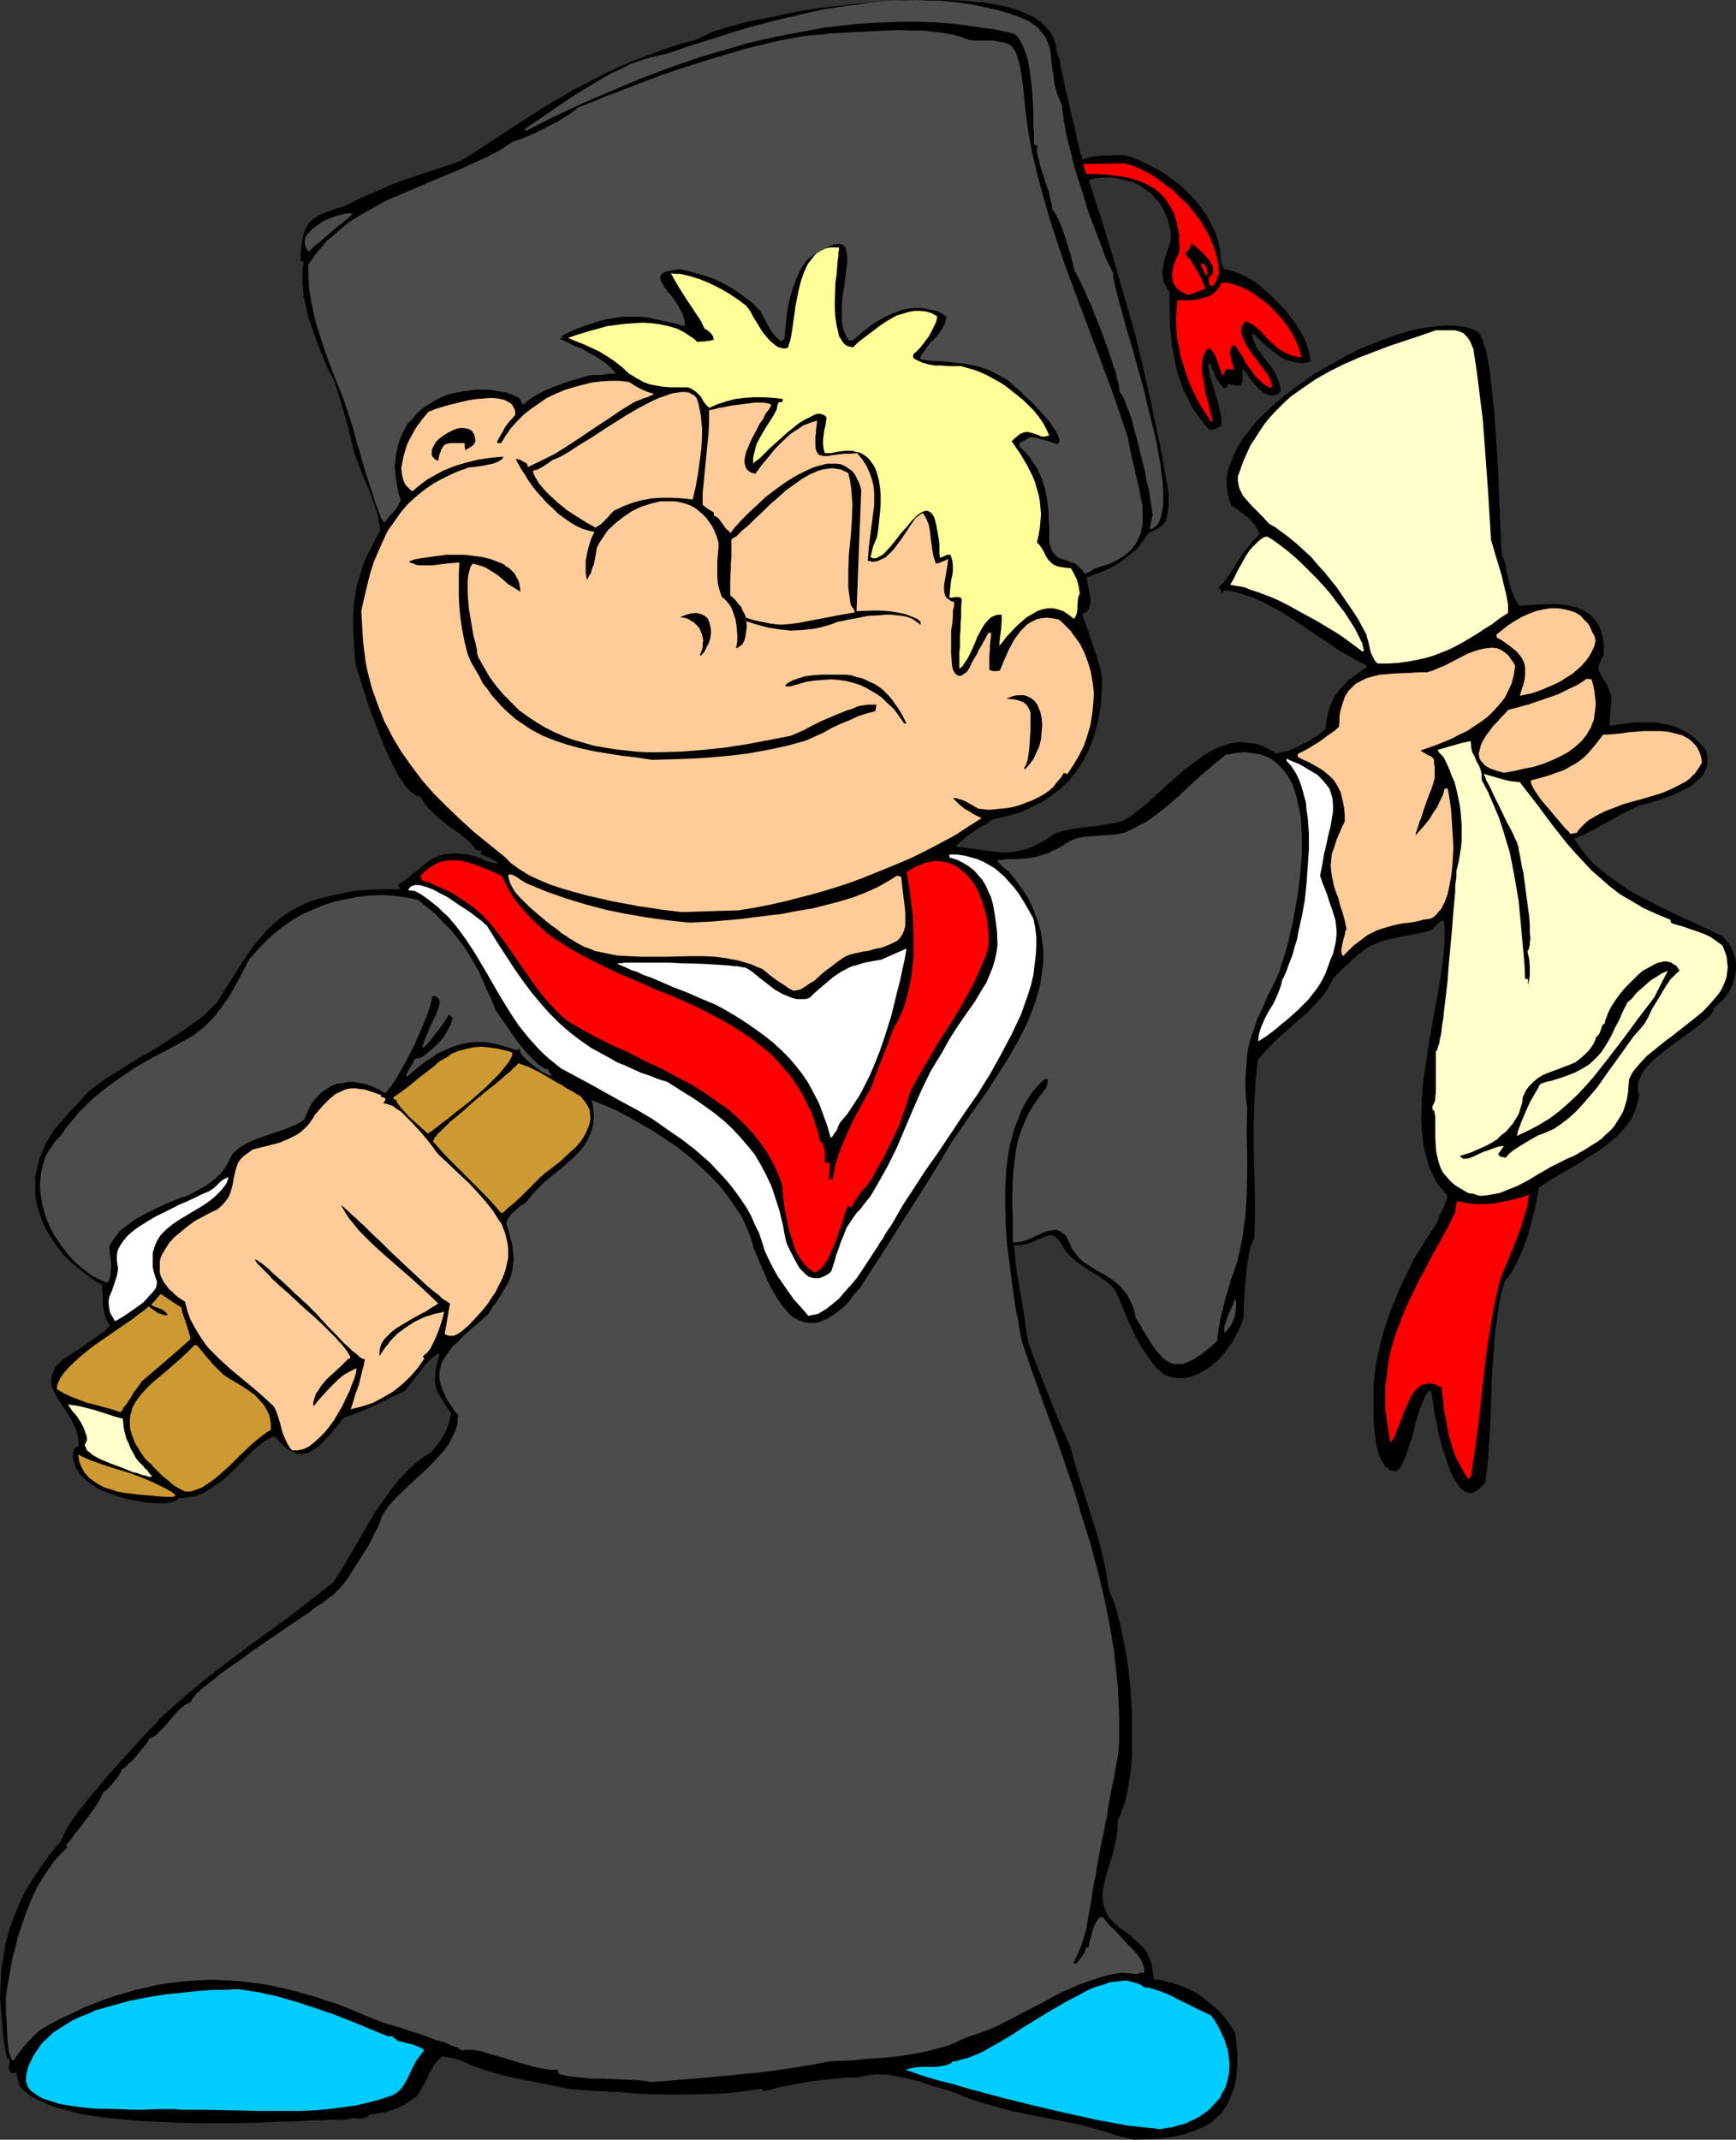 <?xml version="1.0" encoding="UTF-8" standalone="no"?>
<svg
   version="1.0"
   width="126.329mm"
   height="155.668mm"
   id="svg46"
   sodipodi:docname="Graduate 18.wmf"
   xmlns:inkscape="http://www.inkscape.org/namespaces/inkscape"
   xmlns:sodipodi="http://sodipodi.sourceforge.net/DTD/sodipodi-0.dtd"
   xmlns="http://www.w3.org/2000/svg"
   xmlns:svg="http://www.w3.org/2000/svg">
  <rect width="100%" height="100%" fill="#333333" stroke="none"/>
  <sodipodi:namedview
     id="namedview46"
     pagecolor="#ffffff"
     bordercolor="#000000"
     borderopacity="0.25"
     inkscape:showpageshadow="2"
     inkscape:pageopacity="0.0"
     inkscape:pagecheckerboard="0"
     inkscape:deskcolor="#d1d1d1"
     inkscape:document-units="mm" />
  <defs
     id="defs1">
    <pattern
       id="WMFhbasepattern"
       patternUnits="userSpaceOnUse"
       width="6"
       height="6"
       x="0"
       y="0" />
  </defs>
  <path
     style="fill:#000000;fill-opacity:1;fill-rule:evenodd;stroke:none"
     d="m 312.009,588.353 -4.847,-1.131 -2.747,-0.97 -2.747,-0.808 -5.655,-1.454 -5.817,-1.131 -5.655,-1.131 -5.655,-1.131 -5.494,-1.454 -2.908,-0.808 -2.585,-0.808 -2.585,-0.97 -2.585,-1.131 -1.616,-0.485 -1.454,-0.485 -3.393,-0.97 -3.393,-1.131 -3.716,-0.97 -3.555,-0.646 -1.777,-0.323 h -1.777 -1.454 l -1.616,0.162 -1.616,0.323 -1.293,0.323 h -1.454 -1.454 l -1.616,0.162 -1.616,0.162 -3.555,0.323 -3.716,0.485 -3.555,0.646 -3.393,0.646 -1.777,0.323 -1.454,0.485 -1.454,0.323 -1.293,0.323 v -0.808 l -3.393,0.485 -3.555,0.485 -3.393,0.323 -3.232,0.162 -6.625,0.162 h -6.463 l -6.463,-0.162 -6.463,-0.485 -6.625,-0.323 -6.463,-0.485 -4.039,-0.808 -4.039,-0.808 -8.079,-1.616 -4.039,-0.97 -3.878,-1.131 -3.716,-1.454 -3.393,-1.454 -4.201,-0.808 -1.131,0.97 -1.131,1.293 -0.646,1.293 -0.808,1.293 -0.646,1.616 -0.808,1.454 -0.808,1.454 -0.969,1.454 -1.454,1.131 -1.454,0.97 -1.777,0.97 -1.616,0.646 -1.777,0.646 -1.616,0.323 -1.777,0.323 -1.454,0.162 -0.808,0.646 -0.808,0.323 -0.808,0.162 h -0.808 l -1.454,-0.162 -0.646,0.162 -0.485,0.162 -1.616,0.162 h -1.777 -1.939 l -2.424,0.162 h -2.424 l -2.747,0.162 -2.908,0.162 h -3.07 l -3.07,0.162 -3.393,0.162 -6.948,0.162 h -7.109 l -7.271,-0.162 -7.271,-0.323 -3.555,-0.162 -3.555,-0.323 -3.393,-0.323 -3.232,-0.323 -3.232,-0.485 -3.07,-0.485 -2.747,-0.808 -2.747,-0.646 -2.585,-0.808 -2.101,-0.97 -2.101,-0.97 -1.777,-1.131 -1.454,-1.131 -1.131,-1.293 -0.485,-1.939 -0.323,-1.616 -1.293,0.162 -0.485,-0.485 -0.323,-0.485 v -0.485 -0.485 l 0.323,-1.293 -0.162,-0.323 V 565.892 H 2.262 l -0.323,0.162 -0.808,-4.363 -0.485,-4.363 -0.323,-4.04 L 0,549.248 l 0.162,-3.878 0.162,-3.878 0.646,-3.717 0.646,-3.717 0.969,-3.555 1.293,-3.555 1.454,-3.555 1.616,-3.393 2.101,-3.393 2.262,-3.393 2.424,-3.393 2.747,-3.232 0.485,-0.97 0.485,-0.97 0.969,-1.939 1.454,-2.262 1.616,-2.262 1.777,-2.262 2.101,-2.585 4.201,-5.009 4.363,-4.848 2.101,-2.262 2.101,-2.424 1.939,-2.101 1.939,-1.939 0.969,-0.97 0.808,-0.97 1.454,-1.454 5.655,-5.009 5.655,-4.686 5.817,-4.525 5.817,-4.363 11.795,-8.564 5.817,-4.525 5.817,-4.525 3.07,-4.848 2.908,-5.009 2.908,-5.009 2.908,-4.848 1.616,-2.262 1.616,-2.262 1.616,-2.262 1.777,-2.101 1.939,-2.101 2.101,-1.939 2.262,-1.778 2.424,-1.616 1.939,-2.424 0.808,-1.293 0.808,-1.293 0.646,-1.454 0.485,-1.293 0.323,-1.293 0.323,-1.454 -0.969,-1.293 -0.808,-1.293 -0.646,-1.131 -0.646,-0.97 -0.485,-0.808 -0.323,-0.808 -0.323,-0.808 -0.162,-0.808 -0.162,-1.616 0.162,-0.808 v -0.97 l 0.162,-1.131 0.323,-1.131 0.323,-1.293 0.323,-1.616 -0.646,0.162 -0.646,0.485 -1.131,0.97 -1.293,1.293 -1.131,1.454 -2.424,3.07 -1.131,1.454 -0.969,1.293 -4.363,2.101 -4.201,2.101 -4.201,1.778 -4.363,1.616 -1.131,1.616 -1.293,1.454 -1.131,1.454 -1.293,1.293 -0.969,1.131 -1.131,0.97 -1.131,0.808 -1.131,0.646 -0.969,0.323 -1.131,0.162 H 81.92 l -1.131,-0.485 -1.293,-0.485 -1.131,-0.97 -1.293,-1.131 -1.293,-1.616 h -0.646 l -0.485,0.162 -1.293,0.646 -1.293,0.808 -1.293,1.131 -1.454,1.293 -1.454,1.454 -3.07,3.07 -1.616,1.616 -1.777,1.616 -1.777,1.293 -1.939,1.293 -1.939,1.131 -2.101,0.808 -1.131,0.162 -0.969,0.162 -1.131,0.162 h -1.131 l -0.323,0.323 -0.485,0.323 -0.646,0.323 -0.808,0.162 -0.808,0.162 -0.969,0.162 H 44.111 42.98 l -2.424,-0.162 -2.747,-0.485 -2.747,-0.485 -2.747,-0.808 -2.747,-0.97 -2.585,-1.131 -1.131,-0.808 -1.131,-0.646 -0.969,-0.808 -0.969,-0.808 -0.808,-0.808 -0.485,-0.97 -0.646,-0.808 -0.323,-1.131 -0.323,-0.97 -0.162,-1.131 0.162,-1.131 0.323,-1.131 0.323,-0.162 0.323,-0.162 0.485,-0.162 -0.162,-2.101 -0.323,-1.778 -0.646,-1.616 -0.808,-1.616 -0.808,-1.454 -0.969,-1.454 -0.969,-1.454 -0.808,-1.293 -0.808,-1.293 -0.646,-1.293 -0.485,-1.131 -0.162,-1.293 0.162,-1.454 0.162,-0.646 0.323,-0.646 0.323,-0.808 0.485,-0.808 0.646,-0.646 0.808,-0.808 3.393,-2.262 3.393,-2.262 3.393,-2.424 1.616,-1.131 1.454,-1.454 -0.485,-0.97 -0.485,-0.808 -0.323,-0.808 -0.162,-0.646 -0.323,-1.454 -0.162,-1.293 v -2.424 l -0.162,-1.293 v -1.454 l -3.07,-1.939 -2.747,-2.101 -2.747,-2.262 -2.262,-2.262 -1.939,-2.585 -1.777,-2.585 -1.454,-2.747 -1.131,-2.909 -0.485,-1.454 -0.323,-1.454 -0.323,-1.454 -0.162,-1.454 v -1.616 -1.454 -1.454 l 0.323,-1.616 0.323,-1.454 0.323,-1.616 0.646,-1.454 0.646,-1.616 0.646,-1.616 0.969,-1.454 0.969,-1.616 0.969,-1.454 0.323,-0.162 0.162,-0.323 0.323,-0.323 0.323,-0.323 0.969,-0.97 0.969,-1.293 1.293,-1.454 1.454,-1.454 2.908,-3.232 2.101,-1.616 2.101,-1.616 4.686,-2.909 4.847,-3.07 4.847,-2.747 4.686,-3.07 2.262,-1.454 4.363,-3.07 2.101,-1.616 1.777,-1.778 1.777,-1.778 1.777,-2.909 1.616,-2.585 1.777,-2.747 1.616,-2.585 1.616,-2.424 1.616,-2.262 1.777,-2.101 1.777,-2.101 2.101,-1.939 1.939,-1.616 2.262,-1.616 2.424,-1.293 2.747,-1.293 2.908,-0.97 1.616,-0.323 1.616,-0.485 1.616,-0.323 1.777,-0.323 0.485,-0.162 0.808,-0.162 0.646,-0.162 0.969,-0.162 1.939,-0.162 2.262,-0.162 4.524,-0.162 h 2.908 l 0.808,0.162 0.162,-0.162 0.162,-0.162 -0.646,-0.97 1.454,-0.97 1.293,-0.97 1.293,-1.131 1.131,-0.808 2.101,-1.778 2.101,-1.454 0.969,-0.485 1.131,-0.485 1.293,-0.323 1.293,-0.162 1.454,-0.162 1.777,0.162 1.939,0.162 2.101,0.485 0.646,0.323 0.646,0.162 1.616,0.808 1.777,0.485 0.969,0.162 h 0.808 l -1.454,-0.97 -1.293,-0.646 -1.131,-0.485 -0.969,-0.323 v -1.131 h -0.808 l -0.646,-0.162 -0.646,-0.97 -0.808,-0.97 -1.939,-1.616 -2.101,-1.616 -2.262,-1.616 -2.262,-1.778 -1.939,-1.778 -0.969,-0.97 -0.969,-1.131 -0.646,-0.97 -0.808,-1.293 h -0.646 l -0.646,-0.323 -0.646,-0.485 -0.808,-0.646 -0.646,-0.646 -0.808,-0.97 -0.646,-0.97 -0.808,-1.131 -1.293,-2.424 -1.454,-2.909 -1.293,-2.909 -1.293,-3.232 -1.293,-3.232 -1.131,-3.07 -1.131,-3.07 -0.808,-2.747 -0.485,-1.293 -0.323,-1.293 -0.323,-0.97 -0.323,-0.97 -0.323,-0.808 -0.162,-0.808 -0.162,-0.485 -0.162,-0.485 -0.323,-2.747 -0.162,-2.909 -0.162,-2.424 -0.162,-2.585 v -2.262 l 0.162,-2.262 0.162,-2.262 0.323,-2.262 0.323,-2.101 0.646,-2.101 0.646,-2.101 0.646,-2.101 0.969,-2.262 1.131,-2.101 1.131,-2.262 1.293,-2.424 v -0.97 l -0.323,-1.131 -0.162,-1.293 -0.323,-1.454 -0.969,-2.909 -1.131,-3.07 -1.293,-3.07 -1.131,-2.747 -0.485,-1.293 -0.485,-1.293 -0.323,-0.97 -0.485,-0.97 -0.162,-0.808 -0.162,-0.97 -0.323,-1.454 -0.485,-1.616 -0.323,-1.616 -0.485,-1.778 -1.131,-3.878 -1.131,-3.717 -0.485,-1.616 -0.485,-1.616 -0.485,-1.293 -0.485,-0.97 -0.485,-0.808 -0.162,-0.323 -0.162,-0.162 -3.07,-7.433 -1.293,-3.717 -1.293,-3.717 -0.808,-3.717 -0.485,-1.778 -0.162,-1.939 -0.162,-1.778 v -1.939 -2.101 l 0.323,-1.939 -0.323,-0.162 -0.485,-0.162 v -2.101 l 0.162,-1.778 0.162,-1.616 0.323,-1.454 0.323,-1.131 0.485,-0.97 0.485,-0.97 0.646,-0.808 0.808,-0.646 0.969,-0.646 1.131,-0.646 1.131,-0.485 1.454,-0.485 1.454,-0.646 1.777,-0.485 1.939,-0.808 3.878,-1.939 3.878,-1.616 3.716,-1.616 3.716,-1.454 7.756,-2.585 4.039,-1.293 4.039,-1.454 7.756,-5.009 7.594,-5.009 7.594,-4.848 7.756,-4.525 8.079,-4.201 4.039,-1.939 4.201,-1.778 4.201,-1.616 4.363,-1.616 4.524,-1.454 4.686,-1.293 1.131,-0.646 1.454,-0.646 1.616,-0.808 1.777,-0.485 1.777,-0.646 1.939,-0.485 4.039,-1.131 4.201,-0.808 4.039,-0.808 1.939,-0.485 1.777,-0.323 1.616,-0.323 1.616,-0.323 1.131,-0.162 1.293,-0.162 1.616,-0.323 1.939,-0.162 1.939,-0.323 2.262,-0.162 2.424,-0.323 2.424,-0.323 2.747,-0.162 2.747,-0.162 L 246.892,0.162 252.871,0 h 6.14 l 5.817,0.162 2.908,0.323 2.747,0.162 2.747,0.485 2.585,0.485 2.424,0.646 2.101,0.646 2.101,0.97 1.939,0.808 1.616,1.131 1.454,1.293 1.131,1.293 0.969,1.616 0.646,1.616 0.162,0.808 0.162,0.97 v 0.162 l 0.162,0.323 v 0.485 l 0.162,0.485 0.485,1.293 0.323,1.778 0.485,2.101 0.485,2.262 0.485,2.424 0.646,2.585 1.131,5.171 0.646,2.424 0.485,2.424 0.485,2.101 0.485,1.939 0.162,0.808 0.323,0.808 0.162,0.646 v 0.485 l 0.323,-0.323 0.485,-0.162 0.646,-0.162 0.646,-0.323 1.616,-0.162 1.616,-0.162 3.555,-0.162 h 2.747 l 2.262,0.646 2.262,0.97 2.262,1.131 2.262,1.131 2.262,1.454 2.262,1.616 2.101,1.616 1.939,1.939 1.777,1.778 1.777,2.262 1.454,2.101 1.293,2.424 1.131,2.262 0.808,2.585 0.485,2.585 0.162,2.585 0.323,1.131 0.323,0.485 0.162,0.646 1.777,0.323 1.939,0.646 1.777,0.808 2.101,1.131 1.939,1.293 1.777,1.616 1.939,1.616 1.777,1.939 1.777,1.778 1.616,2.101 1.454,1.939 1.293,2.101 1.131,2.101 0.808,2.101 0.485,1.939 0.323,1.939 -1.131,0.323 -1.293,0.162 -1.131,-0.162 -1.131,-0.162 -1.131,-0.323 -1.131,-0.323 -1.131,-0.646 -0.969,-0.646 -1.939,-1.454 -1.939,-1.616 -0.808,-0.808 -0.808,-0.808 -1.454,-1.454 v 0.97 l 0.162,1.131 0.485,0.808 0.323,0.97 1.293,1.778 1.293,1.778 1.454,1.778 1.293,2.101 0.485,1.131 0.485,1.131 0.323,1.131 0.162,1.293 -0.646,0.808 -0.808,0.323 -0.808,0.162 h -0.646 l -0.808,-0.323 -0.808,-0.323 -0.646,-0.485 -0.808,-0.646 -1.293,-1.454 -1.293,-1.616 -0.485,-0.646 -0.323,-0.646 -0.485,-0.485 -0.162,-0.323 h -0.485 l -0.162,0.162 0.162,0.808 v 0.97 1.131 l -0.485,1.131 h -0.969 l -0.969,-0.162 -0.808,-0.162 -0.485,-0.162 -0.323,0.323 -0.162,0.323 -0.323,0.323 -0.485,0.323 -0.808,-0.808 -0.646,-0.808 -0.969,-1.616 -0.646,-1.616 -0.485,-0.808 -0.162,-0.97 h -0.485 l -0.323,-0.162 0.323,1.939 0.485,2.101 0.646,2.262 0.646,2.101 0.646,2.101 0.485,2.262 0.485,2.101 v 2.101 l -0.808,0.485 -0.808,0.485 -0.969,0.162 h -0.808 l -1.777,-2.101 -1.616,-2.262 -1.454,-2.101 -1.131,-2.424 -1.131,-2.101 -0.808,-2.424 -0.808,-2.262 -0.485,-2.424 -0.485,-2.424 -0.485,-2.424 -0.485,-4.848 -0.162,-5.009 v -5.009 l -0.646,-0.97 -0.485,-0.808 -0.485,-0.97 -0.162,-0.808 -0.162,-0.97 -0.162,-0.808 0.323,-1.778 0.323,-1.616 0.485,-1.778 0.646,-1.778 0.646,-1.778 v -2.424 l -0.485,-2.101 -0.646,-2.101 -0.808,-1.778 -0.969,-1.778 -1.293,-1.454 -1.293,-1.454 -1.616,-1.131 -1.616,-1.131 -1.777,-0.808 -1.777,-0.485 -2.101,-0.485 -1.939,-0.323 h -2.101 l -2.101,0.162 -2.101,0.485 3.393,10.342 3.232,10.665 3.07,10.665 3.07,10.665 2.585,10.827 2.424,10.988 2.262,10.827 1.939,10.988 v 1.939 1.778 l -0.162,1.616 -0.323,1.454 -0.162,0.646 -0.323,0.646 -0.485,0.646 -0.485,0.485 -0.646,0.485 -0.808,0.485 -0.969,0.485 -1.131,0.485 -0.808,1.131 -0.808,1.131 -1.616,2.101 -2.101,1.778 -2.101,1.616 -2.262,1.454 -2.424,1.131 -2.424,0.97 -2.424,0.808 v 0.485 l 0.162,0.646 v 0.485 l 0.162,0.808 0.323,1.454 0.323,1.616 v 1.616 l -0.162,0.646 -0.162,0.646 -0.323,0.646 -0.323,0.323 -0.485,0.485 -0.808,0.162 0.646,2.101 0.808,2.101 1.454,4.363 1.454,4.363 0.646,2.262 0.485,2.424 -0.162,3.878 -0.162,3.717 -0.646,3.555 -0.808,3.393 -0.969,3.07 -1.293,3.07 -1.454,2.747 -1.777,2.585 -1.939,2.424 -2.262,2.101 -2.424,1.939 -2.747,1.778 -2.908,1.454 -3.232,1.454 -3.555,0.97 -3.716,0.808 -0.485,0.323 -0.485,0.485 -0.646,0.323 -0.808,0.485 -1.454,0.808 -1.616,1.131 -1.454,0.97 -1.293,1.131 -1.131,0.97 -0.485,0.485 -0.323,0.485 2.101,0.162 1.777,0.323 1.777,0.162 3.232,0.485 1.616,0.162 2.908,0.323 1.616,-0.162 1.454,-0.162 1.454,-0.323 1.777,-0.485 1.616,-0.646 1.939,-0.97 1.939,-1.131 2.101,-1.454 2.101,-0.646 2.262,-0.485 2.262,-0.323 2.262,-0.323 2.424,-0.162 2.424,-0.485 2.424,-0.323 2.424,-0.646 2.424,-1.454 2.424,-1.939 2.424,-1.939 2.424,-2.262 2.424,-2.262 2.424,-2.101 2.585,-2.262 2.585,-1.939 2.585,-1.939 2.585,-1.454 1.293,-0.646 1.454,-0.485 1.293,-0.485 1.454,-0.323 1.293,-0.162 h 1.454 l 1.454,0.162 1.454,0.162 1.454,0.323 1.616,0.646 1.454,0.808 1.616,0.97 0.646,-0.162 0.808,-0.162 1.777,-0.323 1.939,-0.808 1.939,-0.97 1.939,-0.97 1.777,-1.131 1.616,-1.131 0.646,-0.646 0.646,-0.485 v -1.616 l 0.323,-1.454 0.646,-2.585 0.485,-1.293 0.485,-0.97 0.485,-1.131 0.808,-0.97 0.646,-0.808 0.808,-0.97 1.777,-1.778 2.262,-1.616 2.424,-1.616 v -0.646 l -2.424,-1.131 -2.424,-1.454 -2.424,-1.293 -2.262,-1.616 -4.686,-3.07 -4.686,-3.232 -4.847,-3.07 -2.424,-1.293 -2.424,-1.293 -2.585,-1.131 -2.424,-0.808 -2.585,-0.808 -2.747,-0.485 -0.969,0.97 v -0.97 l -0.808,-0.646 1.616,-1.616 1.293,-1.939 1.293,-1.778 1.131,-1.939 1.293,-1.939 1.293,-1.778 1.616,-1.939 1.777,-1.778 -0.162,-0.485 -0.162,-0.485 -0.323,-0.485 -0.323,-0.646 -0.969,-1.131 -1.131,-1.293 -1.293,-0.97 -1.293,-0.97 -1.131,-0.808 -0.323,-0.323 -0.485,-0.162 -0.485,-0.97 -0.323,-1.131 -0.323,-1.131 -0.162,-1.131 -0.162,-1.131 v -1.131 -1.131 l 0.162,-1.131 0.646,-2.262 0.969,-2.424 1.131,-2.424 1.454,-2.424 1.777,-2.262 1.939,-2.424 2.262,-2.262 2.424,-2.262 2.585,-2.262 2.747,-2.101 2.908,-2.101 2.908,-2.101 3.07,-1.778 3.232,-1.778 3.07,-1.778 3.232,-1.616 3.232,-1.293 3.232,-1.293 3.07,-1.131 3.232,-0.97 2.908,-0.808 2.908,-0.485 2.747,-0.323 2.585,-0.162 h 2.424 l 2.424,0.323 1.939,0.485 1.777,0.808 0.646,0.646 0.323,0.808 0.485,0.97 0.323,1.293 0.485,1.293 0.323,1.616 0.323,1.616 0.323,1.778 0.323,1.939 0.162,2.101 0.485,4.363 0.485,4.686 0.323,4.848 0.646,9.857 0.162,4.686 0.162,4.525 0.162,2.262 v 2.101 l 0.162,1.939 v 1.778 l 0.162,1.778 v 1.616 l 0.162,1.293 v 1.293 l 0.646,1.616 0.485,1.778 0.323,1.939 0.485,1.939 0.485,1.939 0.646,1.778 0.808,1.778 0.485,0.808 0.485,0.808 4.039,-0.323 4.039,-0.162 h 2.101 l 1.939,0.162 1.939,0.323 1.777,0.485 1.616,0.646 1.616,0.97 1.293,1.131 0.485,0.646 0.646,0.808 0.485,0.808 0.323,0.808 0.323,1.131 0.323,0.97 0.162,1.131 0.162,1.293 v 1.293 1.454 l -0.646,0.97 -0.323,0.808 -0.323,0.808 -0.162,0.646 v 0.646 l 0.162,0.485 0.485,1.131 0.646,0.97 0.969,1.454 0.323,0.808 0.323,0.97 0.485,1.131 0.162,1.293 -0.162,1.778 -0.162,1.778 -0.162,3.717 3.393,-0.485 3.555,-0.485 h 3.716 1.777 l 1.777,0.323 1.777,0.323 1.616,0.485 1.616,0.646 1.616,0.808 1.616,0.97 1.454,1.293 1.293,1.293 1.293,1.616 0.162,0.808 0.162,0.97 v 1.616 0.808 l -0.323,0.808 -0.646,1.454 -0.969,1.131 -1.293,1.131 -1.293,1.131 -1.616,0.808 -1.616,0.808 -1.777,0.808 -3.555,1.293 -1.616,0.485 -1.616,0.485 -1.454,0.323 -1.293,0.485 -0.808,0.323 -0.969,0.485 -0.969,0.485 -1.293,0.646 -2.585,1.454 -2.747,1.454 -2.585,1.454 -1.293,0.646 -1.131,0.646 -0.969,0.485 -0.969,0.323 -0.646,0.323 h -0.646 l 1.616,2.424 1.777,2.424 1.939,2.101 2.262,1.939 2.424,1.939 2.585,1.778 2.585,1.778 2.908,1.616 5.655,2.909 5.978,2.909 2.908,1.293 2.747,1.293 2.747,1.293 2.747,1.293 0.969,1.131 0.969,1.293 0.646,1.131 0.485,1.293 0.485,1.454 0.162,1.293 v 1.454 l -0.162,1.293 -0.323,1.293 -0.323,1.454 -0.646,1.293 -0.646,1.131 -0.808,1.293 -1.131,1.131 -1.131,0.97 -1.131,1.131 0.162,0.162 v 0.162 l -0.969,1.454 -1.454,1.293 -1.454,1.293 -1.777,1.293 -3.716,2.747 -3.716,2.747 -1.777,1.454 -1.616,1.293 -1.454,1.454 -1.293,1.616 -0.808,1.454 -0.323,0.808 -0.323,0.808 -0.162,0.808 v 0.97 0.808 l 0.323,0.97 -0.162,1.131 -0.323,1.131 -0.323,1.131 -0.323,1.131 -0.969,2.101 -1.454,1.939 -1.454,1.778 -1.777,1.616 -1.939,1.616 -2.101,1.616 -4.363,2.747 -4.524,2.747 -4.201,2.424 -1.939,1.293 -1.777,1.131 -0.162,1.454 -0.323,1.616 -0.646,3.232 -0.969,3.555 -0.969,3.555 -1.293,3.555 -1.454,3.232 -0.808,1.616 -0.808,1.454 -0.969,1.293 -0.969,1.293 -0.969,3.393 -0.646,3.393 -0.485,3.555 -0.485,3.393 -0.485,6.787 -0.485,6.948 -0.162,6.787 -0.323,6.787 -0.485,7.11 -0.323,3.555 -0.485,3.555 -0.969,0.97 -0.808,0.808 -0.808,0.646 -0.808,0.323 -0.808,0.162 -0.808,-0.323 -0.646,-0.162 -0.808,-0.646 -0.646,-0.646 -0.646,-0.97 -0.646,-0.97 -0.485,-0.97 -0.646,-1.293 -0.485,-1.293 -0.969,-2.909 -0.969,-2.909 -0.808,-3.07 -0.485,-2.909 -0.646,-2.747 -0.162,-1.131 -0.162,-1.293 -0.162,-0.97 -0.162,-0.97 -0.162,-0.646 v -0.646 l -0.162,-0.323 v -0.323 h -0.808 l -0.646,1.131 -0.646,1.293 -0.485,1.293 -0.646,1.616 -0.969,3.232 -0.485,1.778 -0.323,1.778 -1.131,3.232 -0.485,1.454 -0.485,1.454 -0.646,1.293 -0.485,1.131 -0.646,0.808 -0.808,0.646 -0.646,-0.162 -0.646,-0.162 -0.485,-0.162 -0.485,-0.485 -0.646,-0.323 -0.323,-0.646 -0.808,-1.293 -0.646,-1.454 -0.485,-1.939 -0.323,-1.778 -0.323,-2.101 -0.323,-4.04 v -2.101 -3.555 -1.616 -2.101 l 0.323,-3.07 0.485,-3.07 0.646,-3.07 0.646,-2.909 0.808,-2.909 0.969,-2.909 0.969,-2.747 1.131,-2.747 1.131,-2.747 1.293,-2.747 2.585,-5.332 3.07,-5.009 3.232,-5.009 0.485,-0.97 0.323,-1.131 0.969,-1.939 0.808,-1.939 0.323,-0.808 v -1.131 l -1.454,-1.616 -1.293,-1.616 -0.969,-1.939 -0.969,-1.939 -0.646,-2.101 -0.646,-2.262 -0.485,-2.262 -0.323,-2.424 -0.162,-2.424 -0.162,-2.585 0.162,-2.424 v -2.747 l 0.485,-5.333 0.808,-5.332 0.808,-5.494 0.969,-5.333 0.969,-5.332 0.485,-2.585 0.808,-5.009 0.323,-2.424 0.323,-2.262 0.162,-2.262 0.162,-2.101 v -3.717 l -0.162,-1.778 h -0.646 l -0.485,0.323 -0.969,0.808 -0.808,0.808 -0.485,0.485 -0.485,0.323 -1.616,0.323 -1.293,0.323 -2.424,0.485 -1.131,0.162 -0.969,0.162 -1.939,0.485 -1.616,0.323 -1.454,0.323 -1.293,0.485 -1.293,0.485 -1.131,0.485 -1.131,0.646 -1.131,0.808 -1.293,0.97 -1.454,1.293 -1.454,1.454 -0.969,0.808 -0.969,0.97 -0.969,0.97 -0.969,0.97 -0.969,1.778 -0.969,1.778 -1.131,1.454 -1.293,1.454 -2.585,2.747 -2.908,2.585 -2.908,2.585 -2.908,2.585 -2.585,2.585 -1.454,1.616 -1.131,1.454 -0.323,2.909 -0.323,3.07 -0.323,5.979 -0.162,6.14 v 6.14 l 0.162,6.14 0.162,6.14 v 6.302 l -0.162,6.14 -0.323,0.646 -0.323,0.808 -0.485,0.97 -0.162,1.293 -0.323,1.454 -0.323,1.616 -0.323,3.232 -0.323,3.393 -0.162,3.393 -0.162,1.454 v 1.293 1.131 0.97 l -0.485,1.616 -0.808,1.778 -0.808,1.616 -0.969,1.778 -1.131,1.616 -1.131,1.616 -1.293,1.454 -1.454,1.293 -1.616,1.293 -1.616,0.97 -1.616,0.808 -1.777,0.646 -1.777,0.323 h -1.777 l -1.777,-0.323 -1.939,-0.646 -2.424,-2.262 -1.939,-2.747 -1.939,-2.747 -1.616,-3.07 -1.454,-3.07 -1.293,-2.909 -1.131,-2.909 -1.293,-2.909 -0.646,-0.97 -0.646,-0.808 -1.777,-1.454 -1.939,-1.293 -1.939,-1.131 -1.939,-1.293 -1.939,-1.454 -1.939,-1.616 -0.808,-0.808 -0.808,-1.131 -0.646,-1.293 -0.646,-0.97 -0.646,-0.646 -0.485,-0.485 -0.808,-0.323 h -0.646 l -0.808,0.162 -0.808,0.323 -0.808,0.323 -0.969,0.323 -0.808,0.485 -0.969,0.323 -1.131,0.485 -1.131,0.162 -1.131,0.162 H 278.885 l 0.323,3.232 0.323,3.393 1.131,6.625 1.131,6.787 0.485,3.555 0.646,3.393 2.585,6.948 2.747,6.948 2.747,6.948 1.616,3.555 1.616,3.555 1.293,4.686 1.454,4.848 1.616,5.009 1.616,5.171 1.616,5.171 1.293,5.009 1.131,5.009 0.323,2.585 0.485,2.424 0.485,1.293 0.646,1.454 0.485,1.454 0.485,1.616 0.485,1.778 0.485,1.778 0.808,4.04 0.808,4.201 0.646,4.363 0.485,4.525 0.323,4.686 0.162,4.686 v 4.525 4.525 l -0.323,4.363 -0.323,2.101 -0.323,1.939 -0.323,1.778 -0.323,1.939 -0.485,1.616 -0.646,1.616 -0.485,1.616 -0.646,1.293 -0.162,2.585 -0.323,2.424 -0.485,2.262 -0.485,2.262 -1.454,4.363 -0.485,1.939 -0.485,1.939 -0.323,1.778 v 1.778 l 0.162,1.939 0.323,0.808 0.323,0.808 0.323,0.97 0.485,0.808 0.808,0.808 0.646,0.808 0.969,0.808 0.969,0.808 1.131,0.808 1.293,0.808 0.808,0.808 0.808,0.808 1.293,1.131 1.131,1.131 0.808,1.293 0.485,1.293 0.323,0.646 0.323,0.808 0.162,0.97 0.162,0.97 0.162,1.131 0.162,1.293 1.777,0.162 1.616,0.485 1.616,0.323 1.616,0.485 1.616,0.646 1.454,0.646 1.616,0.808 1.454,0.97 1.293,0.97 1.454,1.131 1.293,1.131 1.293,1.131 1.131,1.293 1.131,1.454 0.969,1.454 0.969,1.454 0.323,2.101 0.162,1.939 0.162,1.939 v 1.778 1.778 l -0.162,1.616 -0.162,1.616 -0.323,1.454 -0.323,1.293 -0.485,1.293 -0.485,1.293 -0.485,1.131 -0.646,1.131 -1.454,2.101 -0.969,0.808 -0.808,0.808 -0.969,0.808 -1.131,0.646 -1.131,0.646 -2.424,0.97 -2.747,0.97 -3.07,0.646 -3.232,0.485 -3.393,0.162 z"
     id="path1" />
  <path
     style="fill:#00ccff;fill-opacity:1;fill-rule:evenodd;stroke:none"
     d="m 319.118,585.445 -4.363,-0.485 -4.524,-0.485 -4.363,-0.808 -4.363,-0.808 -4.363,-0.97 -4.363,-0.97 -4.201,-0.97 -4.201,-0.97 -9.048,-2.262 -9.048,-2.424 -4.363,-1.293 -4.524,-1.131 -4.201,-1.293 -4.039,-1.454 0.323,-0.162 0.646,-0.162 0.646,-0.162 0.808,-0.162 1.939,-0.162 h 4.201 l 1.777,-0.323 0.808,-0.162 0.808,-0.323 0.485,-0.162 0.323,-0.485 1.293,-0.162 1.454,-0.485 1.454,-0.323 1.616,-0.646 1.616,-0.646 1.616,-0.808 1.616,-0.97 1.777,-0.97 3.555,-2.101 3.716,-2.424 3.716,-2.262 3.716,-2.262 3.878,-2.262 3.716,-1.939 1.777,-0.97 1.616,-0.808 1.777,-0.646 1.777,-0.485 1.616,-0.646 1.616,-0.162 1.454,-0.162 1.454,-0.162 1.293,0.323 1.293,0.323 1.293,0.485 1.131,0.808 h 0.808 l 0.808,0.162 1.131,0.323 0.969,0.323 2.585,0.97 2.585,1.293 2.585,1.293 2.585,1.293 2.424,1.131 0.969,0.485 0.969,0.485 0.969,1.454 0.808,1.293 0.646,1.293 0.646,1.454 0.646,1.293 0.323,1.293 0.485,1.293 0.162,1.293 0.162,1.293 0.162,1.293 -0.162,2.424 -0.485,2.424 -0.323,1.131 -0.485,1.131 -0.646,0.97 -0.485,1.131 -0.808,0.97 -0.808,0.808 -0.808,0.97 -0.808,0.808 -2.101,1.454 -1.293,0.808 -1.131,0.485 -1.293,0.646 -1.293,0.485 -1.454,0.323 -1.454,0.485 -1.616,0.162 z"
     id="path2" />
  <path
     style="fill:#00ccff;fill-opacity:1;fill-rule:evenodd;stroke:none"
     d="m 49.605,580.112 -0.969,-0.162 h -5.817 l -3.07,0.162 h -3.232 l -3.393,-0.162 -7.109,-0.162 -3.393,-0.323 -3.393,-0.485 -2.908,-0.485 -1.454,-0.485 -2.585,-0.808 -1.131,-0.485 -0.969,-0.646 -0.969,-0.646 -0.808,-0.646 -0.646,-0.808 -0.323,-0.808 -0.323,-0.97 0.162,-1.939 0.485,-1.939 0.808,-1.778 0.808,-1.616 1.131,-1.616 1.131,-1.616 1.454,-1.293 1.454,-1.454 1.777,-1.131 1.777,-1.131 1.777,-1.131 2.101,-0.97 2.101,-0.808 2.101,-0.97 4.524,-1.293 4.686,-1.293 4.847,-0.97 4.847,-0.808 4.686,-0.485 4.524,-0.485 2.101,-0.162 2.101,-0.162 h 1.939 1.939 l 1.777,-0.162 h 1.616 l 5.332,0.808 5.171,1.131 5.009,1.454 5.009,1.616 5.171,1.778 5.009,1.939 10.179,4.201 h 1.293 l 0.323,0.323 0.323,0.323 0.969,0.646 1.293,0.323 1.293,0.323 1.454,0.323 1.131,0.485 1.131,0.485 0.485,0.323 0.323,0.323 -0.646,0.808 -0.646,0.808 -1.131,1.616 -0.808,1.616 -1.616,3.393 -0.969,1.616 -0.485,0.646 -0.646,0.646 -0.808,0.646 -0.808,0.485 -3.393,1.131 -3.555,0.97 -3.555,0.808 -3.716,0.485 -3.555,0.485 -3.878,0.323 -3.716,0.162 h -3.716 -7.594 l -7.433,-0.162 -7.433,-0.162 h -3.555 z"
     id="path3" />
  <path
     style="fill:#4c4c4c;fill-opacity:1;fill-rule:evenodd;stroke:none"
     d="m 179.029,572.517 -1.454,-0.323 -1.616,-0.162 -3.232,-0.162 -3.232,-0.162 -3.555,-0.162 h -3.232 l -3.232,-0.323 -3.07,-0.323 -1.454,-0.323 -1.293,-0.323 -0.162,-1.131 h -1.616 l -1.777,-0.162 -1.777,-0.323 -1.939,-0.485 -3.555,-0.97 -3.555,-1.131 -3.393,-0.97 -1.777,-0.485 -1.454,-0.485 -1.616,-0.323 -1.454,-0.162 h -1.454 l -1.293,0.162 -0.162,-0.162 -0.162,-0.162 -0.323,-0.162 -0.323,-0.323 -1.131,-0.323 -1.454,-0.646 -1.616,-0.646 -1.939,-0.485 -3.878,-1.454 -4.039,-1.293 -1.939,-0.646 -1.616,-0.485 -1.616,-0.485 -1.131,-0.323 -0.485,-0.162 -0.323,-0.162 -0.323,-0.162 h -0.162 l -3.232,-1.293 -3.07,-1.293 -3.07,-1.293 -3.07,-1.131 -3.07,-0.97 -3.07,-0.97 -2.908,-0.808 -2.908,-0.808 -5.817,-1.293 -2.908,-0.485 -2.908,-0.323 -2.747,-0.323 -2.908,-0.162 -2.747,-0.162 h -2.747 l -2.908,0.162 -2.747,0.162 -2.747,0.323 -2.908,0.323 -2.747,0.485 -2.747,0.646 -2.908,0.646 -2.747,0.808 -2.908,0.808 -2.747,0.97 -2.908,1.131 -2.908,1.131 -2.908,1.454 -2.908,1.293 -3.07,1.616 -2.908,1.616 -1.131,0.97 -1.131,1.131 -1.939,1.939 -1.777,2.262 -0.808,1.131 -0.808,1.293 -0.162,-0.162 H 3.393 L 3.07,565.892 2.747,565.084 2.424,564.115 2.262,562.822 2.101,561.368 1.939,558.297 1.777,555.065 1.616,553.611 v -3.393 -0.646 -0.323 l 0.323,-2.585 0.485,-2.585 0.485,-2.747 0.485,-2.909 0.808,-2.747 0.646,-2.909 0.969,-2.909 0.969,-2.909 1.131,-2.909 1.131,-2.747 1.293,-2.585 1.454,-2.424 1.616,-2.424 1.616,-2.262 1.777,-1.939 1.777,-1.778 -0.485,-0.485 0.485,-0.485 0.646,-0.808 0.646,-0.808 0.646,-0.97 1.616,-1.939 1.616,-2.262 1.616,-2.101 1.454,-2.101 0.485,-0.97 0.485,-0.808 0.323,-0.808 0.323,-0.646 0.323,-0.162 0.323,-0.162 0.646,-0.646 0.808,-0.808 0.808,-0.97 0.808,-0.97 0.646,-0.97 0.485,-0.808 0.162,-0.646 0.323,-0.162 0.323,-0.162 0.485,-0.485 0.485,-0.485 1.293,-1.131 1.293,-1.454 1.131,-1.454 1.131,-1.293 0.485,-0.646 0.323,-0.485 0.162,-0.323 v -0.323 l 0.808,-0.323 0.646,-0.323 0.646,-0.485 0.646,-0.646 1.293,-1.293 1.454,-1.616 1.454,-1.778 1.454,-1.616 0.808,-0.646 0.808,-0.646 0.969,-0.485 0.808,-0.485 v -0.323 l 0.323,-0.485 0.485,-0.485 0.485,-0.808 0.808,-0.646 0.808,-0.808 1.131,-0.808 1.131,-0.97 1.131,-0.808 1.293,-1.131 2.908,-2.101 3.07,-2.101 3.232,-2.424 6.625,-4.525 3.07,-2.101 3.07,-2.101 1.454,-0.97 1.293,-0.808 1.131,-0.97 1.131,-0.808 1.131,-0.646 0.808,-0.646 0.808,-0.646 0.646,-0.485 0.323,-0.162 0.485,-0.323 0.808,-0.808 0.969,-0.97 1.131,-1.293 1.131,-1.454 1.131,-1.778 2.262,-3.555 2.262,-3.555 0.969,-1.778 0.808,-1.778 0.808,-1.454 0.485,-1.131 0.485,-1.131 0.162,-0.485 v -0.323 l 0.969,-1.616 1.293,-1.778 1.454,-1.616 1.616,-1.616 3.555,-3.393 3.555,-3.232 1.616,-1.616 1.616,-1.778 1.616,-1.778 1.293,-1.778 0.969,-1.939 0.969,-1.939 0.485,-1.939 v -1.131 l 0.162,-0.97 -1.131,-1.293 -0.808,-1.293 -0.808,-1.131 -0.646,-1.131 -0.485,-1.131 -0.485,-1.131 -0.323,-0.97 -0.323,-0.97 -0.162,-0.97 v -1.778 l 0.162,-0.808 0.485,-1.778 0.808,-1.454 0.969,-1.454 1.293,-1.616 1.454,-1.293 1.454,-1.616 1.616,-1.454 1.777,-1.454 3.555,-3.232 1.131,-1.939 1.293,-1.616 0.969,-1.616 0.808,-1.454 0.808,-1.293 0.646,-1.293 0.485,-1.293 0.323,-1.293 0.162,-1.293 0.162,-1.454 v -1.293 l -0.162,-1.454 -0.162,-1.616 -0.485,-1.778 -0.485,-1.778 -0.646,-2.101 0.162,-0.97 0.485,-0.808 0.646,-0.97 0.969,-0.808 1.777,-1.616 0.969,-0.485 0.646,-0.646 1.454,-1.778 1.616,-1.778 1.616,-1.616 1.777,-1.454 3.393,-2.747 1.616,-1.454 1.454,-1.293 1.454,-1.454 1.293,-1.616 0.969,-1.616 0.808,-1.778 0.646,-1.939 0.162,-0.97 0.162,-2.424 -0.162,-1.293 -0.162,-1.293 -0.323,-1.293 3.232,1.293 3.393,1.454 3.393,1.778 3.393,1.939 3.393,1.939 3.393,2.262 3.393,2.262 3.232,2.585 3.07,2.747 2.908,2.747 2.747,2.909 2.424,3.232 2.101,3.07 1.131,1.616 0.808,1.778 0.808,1.778 0.646,1.616 0.646,1.778 0.485,1.939 2.101,5.009 1.131,2.585 1.131,2.585 1.293,2.262 1.293,2.101 1.293,1.778 1.454,1.616 0.808,0.808 0.808,0.485 0.969,0.485 0.808,0.323 0.808,0.323 1.131,0.162 h 0.808 1.131 l 0.969,-0.162 1.131,-0.485 1.131,-0.485 1.131,-0.646 1.131,-0.808 1.293,-0.97 1.293,-1.131 1.293,-1.293 0.646,-0.97 0.646,-0.97 1.454,-1.454 6.463,-10.019 6.463,-10.18 6.463,-10.18 6.14,-10.18 6.14,-8.888 3.232,-4.525 2.908,-4.525 2.908,-4.525 2.585,-4.525 2.424,-4.686 0.969,-2.262 0.969,-2.424 0.808,-2.262 0.646,-2.262 0.646,-2.424 0.323,-2.262 0.323,-2.424 0.162,-2.262 v -2.424 l -0.323,-2.262 -0.323,-2.424 -0.646,-2.424 -0.808,-2.262 -0.969,-2.424 -1.131,-2.424 -1.616,-2.424 -1.616,-2.262 -1.939,-2.424 -0.969,-0.808 -0.646,-0.485 -0.485,-0.485 -0.323,-0.323 -0.485,-0.485 -0.485,-0.646 1.454,-0.162 1.293,-0.162 h 1.131 1.131 l 2.101,-0.162 1.777,-0.162 1.939,-0.323 0.969,-0.323 0.969,-0.323 1.293,-0.323 1.131,-0.646 1.454,-0.646 1.454,-0.808 0.808,-0.646 0.969,-0.485 0.969,-0.485 0.808,-0.323 2.101,-0.485 2.101,-0.162 2.101,-0.162 2.424,-0.162 2.262,-0.162 2.424,-0.485 2.101,-0.97 2.101,-1.131 1.939,-0.97 1.777,-1.293 3.393,-2.585 3.393,-2.909 3.232,-3.07 3.232,-2.909 3.393,-2.909 3.393,-2.747 1.454,-0.162 1.454,-0.323 2.424,-0.162 1.131,0.162 1.131,0.162 1.131,0.162 0.969,0.162 1.939,0.808 1.616,0.97 1.454,1.293 1.293,1.454 1.131,1.616 1.131,1.939 0.646,1.939 0.646,2.262 0.485,2.262 0.485,2.424 0.162,2.585 0.162,2.585 v 2.747 2.747 l -0.485,5.494 -0.646,5.494 -0.969,5.333 -0.485,2.747 -0.646,2.424 -0.485,2.424 -0.646,2.262 -0.646,2.101 -0.646,1.939 -0.485,1.778 -0.646,1.454 -1.293,2.747 -1.293,2.424 -0.969,2.424 -0.969,2.101 -0.969,1.939 -0.646,2.101 -0.646,1.778 -0.646,1.939 -0.485,1.939 -0.323,1.939 -0.162,2.101 -0.162,2.262 -0.162,2.262 v 2.585 l 0.162,2.747 0.323,3.07 -0.162,6.14 0.162,6.14 v 5.817 l -0.162,5.817 -0.323,5.817 -0.485,2.747 -0.323,2.909 -0.646,3.07 -0.646,2.909 -0.969,3.07 -1.131,3.07 v 0.485 l -0.323,0.646 -0.162,0.808 -0.323,0.97 -0.323,1.131 -0.323,1.131 -0.646,2.747 -0.646,2.424 -0.162,1.293 -0.323,1.131 v 0.97 l -0.162,0.97 -0.162,0.808 0.162,0.485 -1.131,1.131 -1.131,0.97 -1.131,0.97 -0.969,0.808 -1.131,0.646 -0.808,0.646 -0.969,0.485 -0.808,0.323 -0.808,0.323 -0.646,0.323 h -0.808 -0.646 -1.293 l -1.131,-0.485 -1.293,-0.808 -0.969,-0.97 -1.131,-1.293 -1.131,-1.454 -0.969,-1.616 -1.131,-1.778 -0.646,-0.97 -0.485,-1.131 -1.454,-2.101 -0.162,-1.293 -0.323,-1.131 -0.323,-0.97 -0.485,-0.97 -0.808,-1.778 -1.131,-1.454 -0.969,-1.131 -1.293,-1.131 -2.424,-1.778 -2.747,-1.454 -2.585,-1.616 -1.131,-0.808 -1.293,-1.131 -0.969,-1.293 -0.969,-1.293 -0.323,-0.97 -0.485,-0.97 -0.323,-0.646 -0.323,-0.646 -0.323,-0.485 -0.485,-0.323 -0.969,-0.646 -0.808,-0.323 h -0.969 l -0.969,0.162 -1.131,0.323 -2.262,0.97 -2.101,0.97 -1.293,0.485 -1.131,0.323 -1.131,0.162 h -1.131 v -5.817 l -0.162,-5.656 0.162,-5.656 0.162,-2.585 0.323,-2.747 0.323,-2.585 0.485,-2.585 0.808,-2.585 0.969,-2.424 1.131,-2.585 1.454,-2.424 1.616,-2.424 1.939,-2.424 0.323,-1.293 0.162,-1.131 h -0.646 l -0.646,0.323 -1.454,1.454 -1.454,1.616 -1.131,1.778 -1.131,1.778 -0.969,1.939 -0.808,2.101 -0.808,2.101 -0.646,2.101 -0.646,2.424 -0.485,2.262 -0.646,4.848 -0.323,5.171 v 5.009 l 0.162,5.171 0.323,5.171 0.646,5.009 0.646,5.009 0.646,4.686 0.646,4.363 0.485,1.939 0.323,2.101 0.323,1.939 0.323,1.616 2.262,6.787 2.424,6.787 2.424,6.787 2.585,6.948 4.847,14.22 2.101,7.11 2.262,7.11 1.939,7.272 1.777,7.272 1.454,7.272 1.293,7.433 0.808,7.272 0.323,3.555 0.162,3.717 0.162,3.717 v 3.555 3.717 l -0.323,3.555 -0.646,3.393 -0.485,3.07 -0.646,2.747 -0.485,2.747 -0.485,2.585 -0.323,2.424 -0.485,2.101 -0.323,2.101 -0.485,1.939 -0.323,1.616 -0.323,1.778 -0.323,1.454 -0.162,1.454 -0.323,1.293 -0.323,2.424 -0.485,2.101 -0.323,1.939 -0.485,3.393 -0.646,3.393 -0.323,1.939 -0.323,2.101 -1.454,4.525 -0.969,2.262 -1.131,2.424 h 0.485 l 0.323,0.162 0.808,-1.131 0.808,-0.97 0.646,-1.131 0.485,-1.293 h 0.646 l 0.162,-1.131 0.323,-1.293 0.808,-2.909 0.485,-1.131 0.646,-1.131 0.323,-0.323 0.323,-0.323 0.485,-0.162 h 0.323 l 0.485,0.646 0.646,0.808 0.808,0.97 0.969,0.808 1.939,2.101 2.101,2.262 2.101,2.101 0.808,1.131 0.646,0.97 0.485,0.97 0.323,0.97 0.162,0.808 -0.162,0.808 h -1.293 v 0.162 l -0.323,0.162 h -0.969 l -0.808,-0.162 h -0.969 l -1.777,-0.162 -3.07,0.485 -2.908,0.808 -2.908,0.97 -2.747,0.97 -2.585,1.131 -2.585,1.131 -5.009,2.747 -5.009,2.585 -5.009,2.585 -2.585,1.293 -2.585,1.131 -2.747,0.97 -2.908,0.97 -2.101,0.97 -2.101,0.97 -2.101,0.646 -2.424,0.646 -2.424,0.646 -2.424,0.485 -5.009,0.808 -5.009,0.485 -5.009,0.323 -2.424,0.323 -4.686,0.162 -2.101,0.162 -6.14,1.131 -6.14,0.97 -6.14,0.808 -6.14,0.646 -12.28,1.131 z"
     id="path4" />
  <path
     style="fill:#cc9932;fill-opacity:1;fill-rule:evenodd;stroke:none"
     d="m 45.242,411.573 -3.716,-0.323 -3.716,-0.323 -3.878,-0.485 -1.777,-0.323 -1.777,-0.646 -1.777,-0.485 -1.454,-0.808 -1.454,-0.97 -1.293,-0.97 -1.131,-1.293 -0.808,-1.454 -0.646,-1.616 -0.162,-0.97 -0.162,-0.97 1.616,0.808 1.454,0.646 3.555,1.293 3.555,1.131 3.716,1.131 3.555,1.293 3.393,1.454 1.616,0.808 1.616,0.808 1.454,0.808 1.293,0.97 -0.323,0.323 -0.323,0.162 h -0.808 -0.969 z"
     id="path5" />
  <path
     style="fill:#cc9932;fill-opacity:1;fill-rule:evenodd;stroke:none"
     d="m 50.897,410.118 -1.616,-0.808 -1.616,-0.97 -1.454,-1.293 -1.454,-1.131 -1.454,-1.454 -1.293,-1.293 -0.485,-0.646 -0.646,-0.485 -1.131,-1.131 -0.969,-1.454 -0.808,-1.293 -0.808,-1.293 -0.485,-1.293 -0.485,-1.293 -0.323,-1.131 -0.162,-0.97 v -1.131 -0.97 l 0.162,-1.131 0.323,-0.808 0.162,-0.97 0.969,-1.778 1.293,-1.778 1.454,-1.616 1.616,-1.616 1.939,-1.616 1.939,-1.616 3.878,-3.393 2.101,-1.939 1.939,-1.939 h 0.646 l 0.969,1.131 0.808,0.97 0.808,0.97 0.485,0.646 0.646,0.646 0.485,0.646 0.969,0.97 0.646,0.646 0.485,0.485 0.485,0.485 0.485,0.485 1.939,1.293 2.262,1.293 2.262,1.454 2.262,1.616 1.777,1.939 0.808,0.97 0.646,1.131 0.646,1.293 0.323,1.293 0.162,1.293 v 1.616 l -1.293,0.808 -1.293,0.97 -1.454,1.131 -1.454,1.293 -2.908,2.747 -2.908,2.909 -3.07,2.747 -1.616,1.293 -1.454,0.97 -1.454,0.97 -1.616,0.646 -1.616,0.485 z"
     id="path6" />
  <path
     style="fill:#ff0000;fill-opacity:1;fill-rule:evenodd;stroke:none"
     d="m 403.947,406.725 -0.969,-1.293 -0.808,-1.454 -0.808,-1.454 -0.808,-1.454 -0.646,-1.616 -0.485,-1.616 -0.969,-3.232 -0.646,-3.555 -0.646,-3.232 -0.323,-3.232 -0.323,-3.07 -0.808,-0.323 -0.808,-0.485 -0.808,-0.162 -0.646,-0.162 h -0.646 l -0.646,0.162 -0.646,0.162 -0.646,0.162 -0.969,0.808 -0.969,0.97 -0.808,1.293 -0.646,1.454 -1.454,3.07 -0.485,1.616 -0.646,1.454 -0.646,1.616 -0.485,1.454 -0.646,1.131 -0.646,0.97 -0.485,-2.424 -0.323,-2.262 -0.323,-2.262 -0.323,-2.262 v -2.262 -2.101 -2.101 l 0.323,-2.101 0.485,-4.04 0.808,-4.04 1.131,-3.878 1.454,-3.717 1.454,-3.717 1.777,-3.717 1.777,-3.717 1.939,-3.555 1.939,-3.717 2.101,-3.717 2.101,-3.878 1.939,-3.878 0.162,-1.616 0.323,-1.454 2.585,0.485 2.424,0.323 h 2.424 l 2.585,-0.162 2.424,-0.485 2.424,-0.485 2.424,-0.646 2.585,-0.808 -0.323,1.293 -0.162,1.454 -0.323,1.454 -0.485,1.454 -0.969,3.232 -1.131,3.07 -2.585,6.464 -1.293,2.909 -0.969,2.909 -1.454,6.464 -1.131,6.464 -0.969,6.625 -0.808,6.787 -1.454,13.25 -0.969,6.787 -0.969,6.787 z"
     id="path7" />
  <path
     style="fill:#ffffcc;fill-opacity:1;fill-rule:evenodd;stroke:none"
     d="m 40.879,406.078 -0.808,-0.323 -0.969,-0.162 -1.131,-0.485 -1.454,-0.323 -2.747,-1.131 -3.07,-1.131 -2.747,-1.131 -1.293,-0.646 -1.131,-0.646 -0.969,-0.808 -0.646,-0.485 -0.323,-0.808 -0.323,-0.646 0.323,-0.646 0.323,-0.646 v -0.646 l -0.162,-0.808 -0.323,-0.808 -0.323,-0.97 -0.808,-1.616 -1.131,-1.778 -1.131,-1.293 -0.485,-0.646 -0.323,-0.485 -0.323,-0.485 -0.323,-0.323 1.616,0.162 1.777,0.323 1.939,0.485 1.939,0.485 4.039,1.293 1.939,0.646 1.939,0.485 0.162,1.454 0.162,1.454 0.323,1.293 0.323,1.293 0.646,1.293 0.485,1.293 0.808,1.454 0.808,1.454 0.646,0.808 0.646,0.646 0.646,0.646 0.485,0.646 0.485,0.323 0.323,0.485 0.485,0.646 0.323,0.323 0.162,0.162 v 0.323 z"
     id="path8" />
  <path
     style="fill:#ffcc99;fill-opacity:1;fill-rule:evenodd;stroke:none"
     d="m 80.305,398.807 -0.646,-0.808 -0.485,-0.808 -0.808,-1.616 -0.646,-1.616 -0.808,-3.07 -0.485,-1.454 -0.485,-1.454 -0.646,-1.293 -1.939,-1.778 -1.939,-1.778 -3.878,-3.232 -1.939,-1.616 -1.777,-1.454 -3.393,-3.07 -1.616,-1.616 -1.616,-1.616 -1.293,-1.778 -1.293,-1.939 -1.131,-1.939 -1.131,-2.101 -0.808,-2.262 -0.646,-2.585 -1.293,-0.808 -1.293,-0.97 -0.969,-0.97 -0.969,-0.808 -0.646,-0.97 -0.646,-0.808 -0.485,-0.97 -0.485,-0.97 -0.162,-0.97 v -0.808 -0.97 -0.97 l 0.162,-0.808 0.323,-0.97 0.969,-1.616 1.131,-1.778 1.454,-1.616 1.777,-1.454 1.777,-1.454 1.939,-1.454 2.101,-1.131 2.101,-1.131 2.101,-0.97 1.293,-1.131 0.969,-1.131 0.808,-1.131 0.485,-1.131 0.323,-1.131 0.323,-1.131 0.323,-1.939 0.485,-2.101 0.323,-0.97 0.323,-0.97 0.646,-0.97 0.969,-0.97 1.131,-0.808 1.293,-0.97 5.171,-1.293 2.424,-0.646 2.262,-0.97 2.262,-1.131 0.969,-0.646 1.777,-1.616 0.808,-0.97 0.808,-1.131 0.646,-1.131 1.131,-1.293 0.969,-1.131 0.969,-0.97 0.969,-0.97 0.969,-0.808 0.808,-0.646 1.131,-0.485 0.969,-0.485 0.969,-0.323 1.131,-0.162 h 1.131 l 1.131,0.162 1.454,0.162 1.454,0.485 1.454,0.485 1.777,0.646 h -0.162 l -0.162,0.323 1.293,0.485 v 0.485 l -0.162,0.162 -0.162,0.323 -0.323,0.323 0.808,0.162 0.969,0.323 0.969,0.323 0.969,0.808 1.131,0.646 0.969,0.97 2.101,2.101 2.101,2.262 1.939,2.262 1.777,2.262 0.323,0.485 0.485,0.646 0.646,0.808 3.07,2.909 2.747,2.585 2.747,2.585 2.424,2.585 2.101,2.424 1.939,2.424 1.616,2.585 0.808,1.131 0.485,1.293 0.485,1.293 0.323,1.293 0.323,1.454 0.162,1.293 v 1.293 1.454 l -0.323,1.454 -0.323,1.454 -0.485,1.454 -0.646,1.616 -0.808,1.454 -0.808,1.778 -1.131,1.616 -1.131,1.778 -1.454,1.778 -1.616,1.778 -2.101,2.262 -1.131,0.97 -0.969,0.808 -0.969,0.646 -1.131,0.485 h -0.485 -0.646 l -0.646,-0.162 -0.646,-0.323 1.454,-8.403 -0.323,-0.162 -0.646,-0.485 -0.646,-0.323 -0.808,-0.646 -0.808,-0.808 -1.131,-0.808 -0.969,-0.808 -1.131,-0.97 -2.262,-2.101 -2.424,-2.262 -5.171,-4.848 -2.585,-2.585 -2.424,-2.262 -2.262,-2.262 -1.131,-0.97 -0.969,-0.97 -0.969,-0.808 -0.808,-0.808 -0.646,-0.646 -0.646,-0.485 -0.485,-0.485 -0.485,-0.323 -0.162,-0.162 -0.162,-0.162 1.131,1.939 1.131,1.778 1.454,1.778 1.454,1.778 1.616,1.616 1.777,1.778 3.555,3.232 3.716,3.232 3.716,3.232 3.716,3.393 3.555,3.393 -0.969,0.646 -1.131,0.646 -1.131,0.808 -1.293,0.646 -2.908,1.616 -2.747,1.616 -1.293,0.808 -1.293,0.97 -0.969,0.97 -0.969,0.97 -0.808,1.131 -0.485,1.293 -0.162,1.131 v 1.293 l 0.646,-1.131 0.808,-1.131 0.808,-0.97 0.808,-1.131 1.939,-1.939 2.424,-1.778 2.262,-1.454 2.747,-1.293 2.585,-0.808 1.454,-0.323 1.293,-0.323 -0.323,1.454 -0.485,1.616 -0.646,1.939 -0.646,1.616 -0.808,1.778 -0.808,1.616 -0.969,1.293 -0.646,0.485 -0.485,0.485 0.162,0.323 0.162,0.323 -1.777,2.585 -2.101,2.424 -2.262,2.101 -2.424,1.939 -2.747,1.616 -2.747,1.454 -2.908,0.97 -3.232,0.808 0.646,-1.939 0.485,-1.778 1.131,-3.07 0.808,-3.393 0.485,-1.778 0.323,-1.778 -0.646,-0.162 -0.808,-0.485 -0.808,-0.808 -1.131,-0.808 -0.969,-0.97 -1.293,-1.131 -2.262,-2.424 -2.424,-2.424 -0.969,-1.131 -0.969,-0.97 -0.808,-0.97 -0.808,-0.808 -0.485,-0.485 -0.323,-0.323 -0.646,-0.646 -0.808,-0.808 -0.969,-0.808 -0.969,-0.97 -1.131,-0.97 -1.131,-1.131 -2.424,-2.262 -2.424,-2.101 -1.131,-1.131 -0.969,-0.808 -0.969,-0.808 -0.808,-0.485 -0.646,-0.485 -0.646,-0.162 0.323,0.323 0.323,0.646 0.485,0.485 0.646,0.646 0.646,0.646 1.616,1.616 0.808,0.97 1.131,0.97 0.969,0.97 2.262,1.939 4.686,4.363 2.424,2.101 2.262,2.101 2.101,2.101 1.777,1.778 0.808,0.97 0.808,0.808 0.646,0.808 0.485,0.646 0.485,0.646 0.323,0.646 0.323,0.485 v 0.485 l -0.646,0.323 -0.646,0.646 -0.646,0.646 -0.808,0.808 -1.777,1.616 -1.939,1.778 -1.616,1.939 -0.646,1.131 -0.646,0.808 -0.323,0.97 -0.323,0.97 -0.162,0.808 0.162,0.808 1.131,-1.454 1.293,-1.454 1.454,-1.616 1.454,-1.454 1.454,-1.454 1.616,-1.293 1.777,-0.97 1.616,-0.808 -0.162,1.293 -0.485,1.616 -0.646,1.616 -0.646,1.778 -0.969,1.939 -0.969,2.101 -1.131,1.939 -1.131,1.939 -1.293,1.778 -1.454,1.778 -1.454,1.454 -1.454,1.293 -1.454,1.131 -1.454,0.646 -0.808,0.162 -0.808,0.162 h -0.646 z"
     id="path9" />
  <path
     style="fill:#cc9932;fill-opacity:1;fill-rule:evenodd;stroke:none"
     d="m 33.124,388.303 -2.424,-0.808 -2.424,-0.646 -2.262,-0.646 -2.101,-0.485 -2.101,-0.808 -2.101,-0.808 -2.101,-0.97 -1.939,-1.131 v -0.808 l 0.162,-0.646 0.323,-0.646 0.323,-0.808 0.969,-1.454 1.293,-1.454 1.616,-1.616 1.616,-1.454 1.939,-1.616 2.101,-1.616 4.201,-2.909 2.101,-1.454 2.101,-1.454 1.939,-1.293 1.616,-1.293 1.616,-1.131 1.293,-1.131 1.131,0.808 1.131,0.808 0.485,0.323 0.808,0.162 0.808,0.323 h 0.808 l -0.162,-0.485 -0.485,-0.485 -0.646,-0.485 -0.646,-0.323 -1.454,-0.485 -0.646,-0.323 -0.485,-0.162 0.485,-0.646 0.646,-0.646 0.646,-0.808 0.808,-0.97 0.485,0.162 0.646,0.485 1.454,0.97 1.454,0.97 1.777,1.131 0.162,1.131 0.323,0.97 0.808,2.262 0.646,2.262 0.323,0.97 0.162,1.131 -6.625,5.817 -3.232,2.747 -3.393,2.909 -0.162,0.162 -0.323,0.485 -0.323,0.485 -0.485,0.646 -0.969,1.293 -0.969,1.616 -0.969,1.454 -0.485,0.646 -0.485,0.485 -0.162,0.646 -0.323,0.323 -0.162,0.162 z"
     id="path10" />
  <path
     style="fill:#000000;fill-opacity:1;fill-rule:evenodd;stroke:none"
     d="m 120.376,370.205 0.162,-0.808 0.162,-0.485 0.323,-0.646 0.323,-0.485 0.323,-0.485 0.162,0.323 v 1.293 0.323 0.485 l -0.808,0.162 z"
     id="path11" />
  <path
     style="fill:#4c4c4c;fill-opacity:1;fill-rule:evenodd;stroke:none"
     d="m 336.892,366.489 -0.162,-0.323 v -0.162 -0.646 -0.485 l 0.162,-0.646 0.323,-0.808 0.485,-1.616 0.808,-1.778 0.646,-1.454 0.162,-0.646 0.323,-0.485 0.323,-0.323 v -0.323 2.747 l -0.162,1.293 -0.162,1.131 -0.485,1.131 -0.485,1.131 -0.808,1.131 z"
     id="path12" />
  <path
     style="fill:#ffffff;fill-opacity:1;fill-rule:evenodd;stroke:none"
     d="m 31.508,363.095 -0.646,-1.131 -0.646,-1.131 -0.162,-1.131 -0.162,-1.131 v -0.97 l 0.162,-0.97 0.808,-1.939 0.646,-1.939 0.646,-1.939 0.162,-0.97 0.162,-0.97 -0.162,-1.131 -0.162,-0.97 v -0.808 -0.97 l 0.162,-0.97 0.323,-0.808 0.485,-0.808 0.485,-0.808 1.293,-1.616 1.616,-1.454 1.777,-1.293 2.101,-1.293 2.101,-1.293 4.524,-2.262 2.262,-1.131 2.262,-0.97 2.101,-0.97 1.939,-0.97 1.939,-0.808 1.454,-0.97 0.969,-0.97 0.808,-0.808 0.969,-0.646 1.131,-0.485 -0.323,1.131 -0.485,0.97 -0.646,0.808 -0.646,0.808 -1.616,1.616 -1.777,1.454 -1.939,1.293 -1.939,1.131 -4.039,2.424 -1.939,1.293 -1.777,1.454 -1.454,1.454 -0.646,0.97 -0.485,0.808 -0.485,1.131 -0.323,0.97 -0.323,1.131 v 1.131 1.293 1.454 l 0.323,1.454 0.485,1.616 0.323,0.808 v 0.646 l -0.162,0.97 -0.485,0.808 -0.646,0.808 -0.808,0.808 -0.808,0.97 -0.969,0.97 -2.262,1.616 -2.101,1.454 -0.969,0.646 -0.808,0.485 -0.808,0.485 -0.646,0.323 z"
     id="path13" />
  <path
     style="fill:#ffffff;fill-opacity:1;fill-rule:evenodd;stroke:none"
     d="m 222.332,361.803 -1.939,-2.262 -1.939,-2.101 -1.616,-2.262 -1.454,-2.101 -1.454,-2.101 -1.293,-2.262 -1.131,-2.262 -1.131,-2.424 -0.808,-2.585 -0.808,-2.424 -1.131,-2.262 -0.969,-2.262 -1.131,-2.101 -1.293,-1.939 -1.454,-2.101 -1.454,-1.939 -1.454,-1.778 -1.616,-1.778 -3.232,-3.393 -3.716,-3.232 -3.716,-2.909 -4.039,-2.747 -3.878,-2.747 -4.363,-2.585 -4.201,-2.262 -8.402,-4.686 -8.402,-4.525 -1.616,-1.293 -1.616,-1.293 -1.616,-1.454 -1.454,-1.454 -2.747,-3.07 -2.585,-3.232 -2.262,-3.393 -2.101,-3.393 -2.101,-3.555 -1.939,-3.393 -2.101,-3.555 -1.939,-3.232 -2.262,-3.393 -2.262,-3.07 -2.424,-2.909 -1.454,-1.293 -1.293,-1.293 -1.616,-1.293 -1.454,-1.131 -1.616,-1.131 -1.777,-0.97 -1.777,-0.162 0.162,-0.485 0.323,-0.323 0.323,-0.323 0.485,-0.162 0.485,-0.162 h 0.646 0.646 l 0.646,0.162 1.616,0.485 1.616,0.646 1.777,0.97 1.939,0.97 3.555,2.424 1.777,1.131 1.616,1.131 1.454,1.131 1.293,0.97 0.808,0.808 0.485,0.323 0.162,0.323 2.585,4.201 2.424,3.717 2.424,3.717 2.262,3.232 2.424,3.232 2.424,2.909 2.424,2.747 2.585,2.585 2.747,2.424 2.908,2.262 3.232,2.262 3.555,1.939 1.777,0.97 1.939,1.131 2.101,0.808 2.101,0.97 2.101,0.97 2.424,0.808 2.424,0.97 2.585,0.808 3.555,2.262 3.393,2.101 3.07,2.101 2.908,2.101 2.585,2.101 2.424,2.262 2.101,2.262 2.101,2.424 1.939,2.424 1.616,2.747 1.454,2.747 1.454,3.07 1.131,3.393 1.131,3.555 0.969,4.04 0.323,1.939 0.485,2.262 0.323,0.97 0.485,0.97 1.131,2.262 1.131,2.101 0.646,1.131 0.808,0.808 0.808,0.808 0.808,0.646 0.808,0.323 0.969,0.162 h 1.131 l 0.969,-0.323 1.293,-0.646 0.485,-0.323 0.646,-0.646 0.485,-1.454 0.485,-1.454 0.323,-1.454 0.485,-1.131 0.808,-2.424 0.808,-1.939 0.808,-2.101 1.293,-1.939 0.646,-0.97 0.808,-1.131 0.969,-0.97 0.969,-1.293 1.939,-2.424 1.616,-2.747 1.454,-2.585 1.454,-2.585 2.585,-5.171 2.262,-5.333 2.262,-5.333 2.262,-5.171 2.585,-5.333 1.454,-2.424 1.616,-2.585 0.969,-1.778 0.969,-1.778 2.262,-3.555 2.424,-3.555 2.424,-3.393 2.101,-3.555 1.131,-1.778 0.808,-1.939 0.808,-1.939 0.646,-2.101 0.485,-2.101 0.323,-2.262 -0.162,-3.878 -0.485,-3.878 -0.323,-1.778 -0.323,-1.778 -0.485,-1.778 -0.808,-1.778 -0.646,-1.454 -0.969,-1.616 -1.131,-1.293 -1.131,-1.293 -1.454,-1.131 -1.616,-0.97 -1.616,-0.808 -2.101,-0.646 v -0.808 h 2.101 l 2.101,0.323 1.777,0.485 1.777,0.485 1.777,0.808 1.454,0.808 1.616,0.97 1.293,1.131 1.293,1.131 1.293,1.454 1.293,1.454 1.131,1.454 1.131,1.778 0.969,1.616 2.101,3.717 0.485,2.424 0.323,2.585 v 2.585 l -0.162,2.585 -0.323,2.585 -0.323,2.747 -0.646,2.747 -0.808,2.585 -0.969,2.747 -0.969,2.747 -1.293,2.747 -1.293,2.747 -2.908,5.494 -3.07,5.494 -3.393,5.494 -3.716,5.333 -3.555,5.333 -3.555,5.332 -3.555,5.009 -3.232,5.009 -1.616,2.424 -1.454,2.262 -1.293,2.262 -1.293,2.262 -0.808,1.293 -1.131,1.616 -0.969,1.778 -0.646,0.808 -0.646,1.131 -1.293,1.939 -1.454,2.262 -2.908,4.363 -1.616,1.939 -1.777,1.939 -1.616,1.939 -1.777,1.454 -1.616,1.293 -1.616,0.97 -0.808,0.485 -0.969,0.162 -0.808,0.162 z"
     id="path14" />
  <path
     style="fill:#4c4c4c;fill-opacity:1;fill-rule:evenodd;stroke:none"
     d="m 28.438,352.269 -1.454,-0.646 -1.293,-0.646 -1.293,-0.808 -1.131,-0.97 -2.424,-1.939 -2.101,-2.262 -1.939,-2.585 -1.777,-2.585 -1.454,-2.747 -1.131,-2.909 -0.808,-2.909 -0.485,-3.07 -0.162,-1.454 v -1.454 l 0.162,-1.454 0.162,-1.454 0.323,-1.293 0.323,-1.454 0.485,-1.454 0.646,-1.293 0.808,-1.131 0.808,-1.293 0.969,-1.131 1.131,-1.131 1.616,-2.424 1.777,-2.101 1.777,-2.101 1.939,-1.939 1.939,-1.778 2.101,-1.778 2.101,-1.616 2.262,-1.616 4.524,-3.07 4.686,-2.747 5.009,-2.585 4.847,-2.747 1.777,-0.97 1.454,-1.131 1.454,-1.131 1.131,-1.131 1.293,-1.293 0.969,-1.131 1.939,-2.585 1.777,-2.585 1.616,-2.909 1.777,-3.232 0.808,-1.616 0.969,-1.939 2.101,-2.424 2.262,-2.424 2.424,-2.262 2.424,-1.939 2.747,-1.939 2.747,-1.616 2.908,-1.293 3.07,-1.293 3.07,-0.97 3.07,-0.646 3.232,-0.646 3.232,-0.323 3.393,-0.162 3.232,0.162 3.393,0.485 3.232,0.646 2.424,1.939 2.424,1.939 2.101,2.262 2.262,2.262 1.939,2.424 1.939,2.585 1.777,2.909 1.777,3.07 2.424,5.494 1.293,2.747 1.131,2.909 0.485,0.485 0.485,0.808 0.646,0.97 0.808,1.131 0.808,1.131 0.969,1.454 1.939,2.747 2.262,2.747 1.131,1.131 1.131,1.131 0.969,0.97 1.131,0.808 0.969,0.485 0.808,0.162 v 0.485 l 0.162,0.162 0.162,0.323 0.162,0.162 0.323,0.162 -0.162,0.323 -0.162,0.162 -1.293,-0.646 -1.293,-0.646 -0.969,-0.808 -0.969,-0.646 -1.777,-1.454 -1.616,-1.616 -0.162,-0.485 -0.162,-0.323 -0.162,-0.485 -0.162,-0.323 h -0.162 l -0.323,0.162 -0.323,0.162 -2.424,-0.808 -2.262,-0.646 -2.101,-0.485 -2.101,-0.323 h -1.939 l -2.101,0.162 -1.777,0.323 -1.777,0.485 -1.777,0.646 -1.777,0.808 -1.777,0.808 -1.616,1.131 -1.777,1.131 -1.616,1.293 -3.232,2.747 -0.323,-0.485 0.323,-0.485 0.323,-0.646 0.485,-0.97 0.485,-0.646 0.323,-0.485 0.162,-0.323 v -0.323 l 0.162,-0.323 0.808,-0.323 0.808,-0.162 0.969,-0.485 0.808,-0.646 1.616,-1.293 1.616,-1.616 1.454,-1.616 1.131,-1.939 0.969,-1.778 0.162,-0.808 0.323,-0.808 -0.646,-0.485 -0.485,-0.485 -0.646,1.131 -0.808,1.293 -1.777,2.424 -0.969,1.131 -0.808,1.131 -1.939,2.101 -0.162,-0.162 -0.162,-0.162 0.485,-1.454 0.646,-1.616 1.293,-3.07 1.454,-2.909 0.485,-1.616 0.485,-1.616 -0.323,-0.646 -0.162,-0.323 -0.323,-0.323 -0.162,-0.162 -0.323,-0.162 h -0.323 l -0.485,-0.162 v 0.485 l -0.162,0.646 -0.323,1.293 -0.485,1.616 -0.646,1.778 -0.808,1.939 -0.808,1.939 -1.939,4.363 -2.101,4.04 -1.131,1.939 -0.969,1.778 -0.969,1.616 -0.969,1.454 -0.969,1.131 -0.323,0.485 -0.485,0.323 -1.616,-0.97 -1.777,-0.808 -1.616,-0.646 -1.777,-0.323 -1.777,-0.323 h -1.616 l -1.454,0.323 -1.454,0.162 -1.616,0.646 -1.293,0.808 -1.293,0.808 -1.131,1.131 -1.131,1.293 -0.969,1.454 -0.808,1.778 -0.808,1.939 -1.131,0.808 -1.293,0.646 -2.747,1.131 -2.908,0.97 -2.747,0.97 -2.747,0.97 -2.424,1.131 -1.131,0.646 -1.131,0.808 -0.969,0.808 -0.808,0.97 -0.808,1.778 -0.969,1.616 -1.131,1.616 -1.454,1.293 -1.454,1.131 -1.616,1.131 -3.555,1.939 -1.293,0.646 -1.616,0.485 -1.616,0.646 -1.616,0.646 -3.232,1.454 -3.232,1.616 -3.232,1.778 -1.454,1.131 -1.293,0.97 -1.293,1.131 -0.969,1.293 -0.969,1.293 -0.808,1.454 v 0.323 l 0.162,0.485 v 0.646 0.808 l 0.323,1.778 v 1.939 l -0.162,1.778 -0.162,0.808 -0.162,0.646 -0.162,0.323 -0.485,0.323 h -0.485 z"
     id="path15" />
  <path
     style="fill:#ff0000;fill-opacity:1;fill-rule:evenodd;stroke:none"
     d="m 223.948,349.845 -1.293,-0.808 -0.969,-0.97 -0.969,-1.131 -0.969,-1.454 -0.808,-1.454 -0.646,-1.616 -0.485,-1.778 -0.646,-1.778 -0.808,-3.717 -0.646,-3.393 -0.162,-1.616 -0.162,-1.454 -0.162,-1.293 v -1.131 l -0.808,-2.424 -0.969,-2.262 -1.131,-2.262 -1.131,-2.101 -1.293,-1.939 -1.454,-1.939 -1.454,-1.778 -1.616,-1.778 -1.616,-1.616 -1.777,-1.616 -1.777,-1.616 -1.939,-1.293 -3.878,-2.747 -4.039,-2.585 -4.363,-2.262 -4.201,-2.262 -4.524,-2.101 -4.363,-2.262 -4.363,-1.939 -4.201,-2.101 -4.201,-2.262 -3.878,-2.262 -1.616,-1.293 -1.454,-1.454 -2.585,-2.747 -2.262,-2.747 -2.101,-2.909 -1.939,-2.747 -1.777,-2.585 -3.716,-5.333 -1.939,-2.585 -1.939,-2.424 -2.262,-2.424 -2.585,-2.262 -1.454,-0.97 -1.454,-0.97 -1.454,-0.97 -1.777,-1.131 -1.777,-0.808 -1.939,-0.808 -2.101,-0.97 -2.101,-0.646 -0.162,-0.646 -0.162,-0.646 1.293,-1.293 1.293,-0.97 1.293,-0.808 1.293,-0.646 1.293,-0.323 1.293,-0.162 h 1.454 1.293 l 1.454,0.323 1.454,0.323 2.747,0.97 3.07,1.293 3.07,1.293 1.616,3.232 1.777,3.07 2.262,2.747 2.262,2.585 2.585,2.424 2.585,2.262 2.908,1.939 3.07,1.939 3.07,1.778 3.232,1.616 3.232,1.616 3.393,1.616 6.948,2.909 3.393,1.616 3.555,1.293 6.948,3.07 3.232,1.616 3.393,1.778 3.232,1.778 3.07,1.939 3.07,2.101 2.908,2.262 2.747,2.262 2.424,2.747 2.424,2.747 2.101,3.07 1.939,3.393 0.808,1.778 0.969,1.778 0.646,1.939 0.646,1.939 0.646,2.101 0.485,2.101 0.646,0.485 0.323,0.808 0.162,0.808 0.162,0.808 v 1.778 0.646 l 0.162,0.646 0.646,-0.162 h 0.485 v 2.262 l -0.162,2.262 0.485,0.162 h 0.485 l 0.646,-3.393 0.969,-3.393 1.293,-3.232 1.293,-3.07 1.454,-3.07 1.616,-3.07 1.616,-2.909 1.616,-2.909 0.323,-0.646 0.323,-0.808 0.323,-1.131 0.485,-1.293 0.485,-1.293 0.646,-1.616 2.424,-6.14 0.485,-1.454 0.485,-1.293 0.485,-0.97 0.323,-0.808 0.323,-0.485 0.162,-0.162 v -0.162 l 1.131,-2.262 0.969,-2.424 0.646,-2.424 0.646,-2.585 0.485,-2.585 0.323,-2.747 0.323,-2.747 v -2.747 -2.909 l -0.162,-5.332 -0.323,-2.747 -0.323,-2.585 -0.323,-2.585 -0.323,-2.262 -0.485,-2.262 1.293,-0.808 1.454,-0.808 1.293,-0.485 1.131,-0.485 1.293,-0.162 1.131,-0.323 h 1.131 l 1.131,0.162 0.969,0.162 1.131,0.323 0.969,0.485 0.969,0.485 0.808,0.646 0.808,0.646 0.808,0.646 0.808,0.808 1.454,1.939 1.131,2.101 0.969,2.424 0.808,2.424 0.646,2.585 0.323,2.747 0.162,2.585 -0.162,2.747 -0.808,2.585 -1.131,2.585 -1.131,2.585 -1.131,2.424 -2.747,5.009 -2.908,4.848 -3.232,5.009 -2.908,4.848 -2.908,5.009 -1.454,2.585 -1.293,2.585 -0.808,2.909 -0.969,2.909 -1.131,3.07 -1.454,3.07 -2.908,5.979 -1.616,2.747 -1.454,2.747 -1.454,1.939 -1.616,1.778 -1.293,1.939 -0.646,0.97 -0.485,1.131 h -0.646 l -0.162,-0.162 -0.162,-0.323 v -0.323 l -0.162,0.323 -0.162,0.485 -0.323,1.131 -0.485,1.131 -0.323,1.454 -1.131,3.07 -1.131,3.232 -0.646,1.454 -0.646,1.454 -0.646,1.454 -0.808,1.131 -0.646,0.97 -0.808,0.808 -0.808,0.485 z"
     id="path16" />
  <path
     style="fill:#cc9932;fill-opacity:1;fill-rule:evenodd;stroke:none"
     d="m 137.827,333.524 -2.262,-2.585 -2.424,-2.585 -4.847,-4.848 -2.424,-2.424 -2.424,-2.424 -2.262,-2.424 -2.101,-2.424 0.162,-0.323 0.162,-0.323 0.162,-0.485 0.485,-0.323 0.323,-0.646 0.646,-0.485 1.293,-1.293 1.454,-1.454 1.777,-1.454 1.939,-1.616 1.939,-1.778 4.039,-3.393 2.101,-1.616 1.777,-1.454 1.616,-1.454 1.616,-1.293 0.485,-0.646 0.646,-0.485 0.485,-0.485 0.485,-0.485 0.646,0.323 0.969,0.323 0.969,0.323 0.969,0.485 2.262,1.131 4.686,2.747 1.293,0.646 1.131,0.808 2.101,1.131 0.969,0.646 0.969,0.485 0.646,0.808 0.646,0.808 0.485,0.808 0.485,0.808 0.323,0.808 v 0.808 l 0.162,0.808 v 0.808 l -0.323,1.454 -0.646,1.616 -0.808,1.616 -0.969,1.454 -1.293,1.454 -1.454,1.293 -2.747,2.585 -1.454,1.131 -1.454,1.131 -1.293,0.97 -1.131,0.97 -0.162,0.162 -0.485,0.485 -0.646,0.646 -0.646,0.646 -0.808,0.808 -0.969,0.97 -1.777,1.778 -1.939,1.778 -0.969,0.808 -0.808,0.646 -0.646,0.646 -0.485,0.485 -0.485,0.162 z"
     id="path17" />
  <path
     style="fill:#ffffcc;fill-opacity:1;fill-rule:evenodd;stroke:none"
     d="m 407.179,328.838 -0.646,-0.162 -0.646,-0.162 -0.323,-0.162 -0.485,-0.162 h -0.485 l -0.808,-0.162 -1.939,-1.131 -1.616,-0.97 -1.293,-1.131 -1.131,-1.293 -0.969,-1.131 -0.646,-1.293 -0.485,-1.454 -0.323,-1.293 -0.323,-1.454 -0.162,-1.454 -0.162,-3.232 v -3.393 -1.778 l -0.323,-1.778 h -0.162 l -0.162,0.162 -0.162,-0.97 0.162,-0.485 0.323,-0.646 0.323,-0.808 v -0.97 l 0.162,-0.97 v -1.131 -2.262 -2.424 -2.262 -0.97 -0.97 -0.808 -0.646 l 0.323,-0.323 0.162,-0.323 0.162,-0.808 0.323,-0.808 0.162,-1.131 0.323,-1.293 0.162,-1.454 0.162,-1.454 0.323,-1.778 0.162,-1.778 0.485,-4.04 0.485,-4.201 0.323,-4.363 0.808,-8.726 0.323,-4.04 0.162,-2.101 0.162,-1.778 0.162,-1.778 0.162,-1.616 v -1.616 l 0.162,-1.293 0.162,-1.131 v -0.97 -0.808 l 0.162,-0.646 0.485,-1.939 0.323,-1.939 0.323,-2.101 0.162,-1.939 v -2.101 -1.939 l -0.162,-2.101 -0.162,-1.939 -0.323,-2.101 -0.808,-3.717 -0.485,-1.939 -0.808,-1.778 -0.646,-1.778 -0.808,-1.778 -0.808,-1.616 -0.485,-0.485 -0.323,-0.323 -0.323,-0.323 -0.323,-0.485 -0.162,-0.323 2.262,-0.646 2.262,-0.646 2.262,-0.646 2.262,-0.485 0.162,0.808 v 0.808 l 0.323,1.454 0.646,1.131 0.485,1.293 0.646,1.131 0.485,1.131 0.323,1.293 v 0.808 0.808 l 1.777,3.393 1.454,3.393 1.454,3.393 1.131,3.393 0.969,3.232 0.969,3.232 0.646,3.232 0.646,3.393 1.131,6.625 0.646,6.787 0.646,7.11 0.323,3.717 0.162,3.878 h 0.808 v 1.616 l 0.323,-1.293 0.162,-1.293 v -1.293 -1.131 l -0.162,-2.101 -0.485,-2.101 0.162,-0.323 0.323,-0.485 v -0.485 l 0.162,-0.485 v -0.808 l 0.162,-0.808 -0.162,-1.778 v -2.101 l -0.162,-2.262 -0.323,-2.424 -0.323,-2.424 -0.646,-4.848 -0.323,-2.424 -0.485,-2.101 -0.323,-1.939 -0.323,-1.616 -0.162,-0.646 v -0.646 l -0.162,-0.485 -0.162,-0.323 v -0.162 l -0.162,-0.485 -0.485,-0.97 -0.485,-1.131 -0.646,-1.293 -0.808,-1.454 -0.808,-1.616 -1.616,-3.393 -1.616,-3.232 -0.646,-1.454 -0.646,-1.293 -0.646,-1.131 -0.323,-0.97 -0.162,-0.323 -0.162,-0.162 v -0.162 -0.162 l 2.262,0.646 2.262,0.646 1.131,0.323 1.293,0.323 1.454,0.162 1.454,0.162 2.262,2.909 2.262,2.909 4.201,5.656 4.201,5.333 2.262,2.585 2.262,2.424 2.262,2.424 2.585,2.262 2.585,2.262 2.747,2.101 3.07,1.778 3.232,1.939 3.555,1.616 3.878,1.616 0.162,0.485 0.162,0.485 3.393,0.97 1.777,0.646 1.939,0.646 1.777,0.646 1.777,0.808 1.616,1.131 1.777,1.293 0.646,1.616 0.485,1.454 0.162,1.454 0.162,1.454 -0.162,1.293 -0.162,1.293 -0.485,1.454 -0.485,1.131 -0.646,1.293 -0.808,1.131 -0.969,1.131 -0.969,1.131 -2.101,2.262 -2.585,2.101 -5.332,4.201 -2.585,1.939 -2.585,2.101 -2.424,1.939 -1.939,2.101 -0.969,1.131 -0.808,0.97 -0.646,1.131 -0.485,1.131 -0.162,1.939 -0.162,1.939 -0.323,1.778 -0.485,1.616 -0.485,1.454 -0.808,1.454 -0.808,1.293 -0.808,1.293 -0.969,1.131 -1.293,1.131 -1.131,1.131 -1.293,0.97 -1.616,0.97 -1.454,0.97 -3.393,1.939 -1.616,0.646 -1.616,0.808 -3.232,1.616 -1.616,0.97 -1.454,0.808 -2.908,1.778 -3.07,1.616 -1.616,0.646 -1.616,0.646 -1.616,0.646 -1.777,0.323 -1.777,0.323 z"
     id="path18" />
  <path
     style="fill:#000000;fill-opacity:1;fill-rule:evenodd;stroke:none"
     d="m 402.493,318.658 -0.485,-0.323 -0.485,-0.485 3.07,-0.97 2.908,-1.293 1.454,-0.646 1.454,-0.808 1.293,-0.808 1.131,-1.131 1.293,-0.97 0.969,-1.131 0.969,-1.131 0.808,-1.293 0.808,-1.293 0.485,-1.616 0.485,-1.454 0.162,-1.616 0.485,-0.97 0.323,-0.808 0.969,-1.293 1.131,-1.131 1.131,-0.97 1.293,-0.808 1.454,-0.646 3.07,-1.131 2.908,-1.131 1.616,-0.646 1.293,-0.97 1.293,-1.131 1.293,-1.293 1.131,-1.616 0.485,-0.97 0.323,-0.97 0.485,-0.485 0.485,-0.646 0.323,-0.97 0.323,-0.97 0.323,-0.485 0.485,-0.323 v -0.646 l 0.323,-0.646 0.485,-1.454 0.808,-1.616 1.131,-1.778 1.293,-1.778 1.454,-1.778 1.616,-1.616 1.616,-1.616 1.616,-1.454 1.777,-0.97 1.777,-0.97 0.808,-0.323 0.808,-0.162 0.646,-0.162 h 0.808 l 0.646,0.162 0.646,0.162 0.646,0.485 0.646,0.323 0.485,0.646 0.485,0.808 -0.646,0.485 -0.646,0.646 -0.646,0.646 -0.646,0.646 -1.293,1.939 -1.131,1.939 -2.585,4.201 -0.969,2.101 -0.969,1.778 -1.454,1.778 -1.616,1.778 -1.616,2.262 -1.616,2.262 -1.616,2.262 -1.777,2.424 -3.393,4.848 -1.939,2.262 -1.939,2.262 -1.939,2.101 -1.939,1.778 -2.101,1.616 -2.101,1.454 -2.262,0.97 -1.131,0.485 -0.969,0.323 -2.262,1.293 -2.424,1.454 -2.262,1.454 -0.969,0.808 -0.969,1.131 -1.616,-0.323 -0.162,-0.323 -0.323,-0.323 0.808,-1.131 0.808,-1.131 -1.454,0.162 -1.454,0.485 -1.293,0.485 -1.454,0.485 -2.747,1.293 -1.293,0.485 z"
     id="path19" />
  <path
     style="fill:#000000;fill-opacity:1;fill-rule:evenodd;stroke:none"
     d="m 229.28,315.911 -0.323,-1.131 v -1.293 h 0.808 l 0.646,-0.162 -0.323,0.808 -0.162,0.646 -0.162,0.323 -0.162,0.323 -0.162,0.323 z"
     id="path20" />
  <path
     style="fill:#ffffff;fill-opacity:1;fill-rule:evenodd;stroke:none"
     d="m 228.472,312.84 -0.969,-3.393 -1.131,-3.07 -1.131,-3.07 -1.454,-2.747 -1.454,-2.747 -1.616,-2.424 -1.777,-2.262 -1.939,-2.262 -2.101,-2.101 -2.101,-1.939 -2.424,-1.939 -2.424,-1.778 -2.585,-1.778 -2.747,-1.778 -2.747,-1.616 -2.908,-1.616 -1.939,-0.808 -1.939,-0.808 -4.039,-1.778 -4.201,-1.616 -4.039,-1.778 -1.939,-0.808 -1.939,-0.646 -1.616,-0.808 -1.616,-0.485 -1.293,-0.646 -1.131,-0.485 -0.808,-0.323 -0.646,-0.323 0.323,-0.162 h 0.323 0.646 l 0.646,-0.162 h 0.969 1.777 1.131 2.585 2.747 2.908 l 3.07,0.162 5.978,0.162 2.747,0.162 2.747,0.162 2.262,0.162 1.131,0.162 h 0.808 l 0.969,0.162 0.646,0.162 h 0.485 l 0.485,0.162 0.808,0.485 0.969,0.646 1.939,1.616 2.101,1.616 2.101,1.616 2.262,1.293 1.293,0.485 1.131,0.485 1.293,0.323 h 1.131 1.293 l 1.131,-0.323 1.293,-1.293 1.131,-0.97 1.131,-0.97 1.131,-0.97 1.939,-1.616 1.939,-1.293 2.101,-1.131 1.131,-0.485 1.293,-0.323 1.454,-0.485 1.454,-0.323 1.777,-0.323 1.939,-0.323 6.948,-3.07 -0.485,2.909 -0.646,2.909 -0.646,3.07 -0.808,3.07 -1.616,6.625 -2.101,6.625 -1.131,3.232 -1.293,3.232 -1.293,3.07 -1.454,2.909 -1.454,2.747 -1.777,2.747 -1.616,2.424 -1.939,2.262 -0.485,0.97 -0.485,1.293 -0.808,0.97 -0.323,0.646 z"
     id="path21" />
  <path
     style="fill:#ffffcc;fill-opacity:1;fill-rule:evenodd;stroke:none"
     d="m 417.196,312.356 0.162,-0.646 0.162,-0.808 0.323,-0.808 0.323,-0.97 0.808,-1.939 0.969,-2.262 0.969,-2.101 1.131,-1.939 0.485,-0.808 0.485,-0.808 0.323,-0.808 0.485,-0.485 1.454,-0.485 1.454,-0.323 2.585,-0.808 2.262,-0.808 1.939,-0.808 1.777,-0.97 1.616,-0.97 1.293,-1.131 1.131,-1.131 1.131,-1.293 0.969,-1.454 0.969,-1.616 0.969,-1.778 0.808,-1.778 1.131,-2.101 0.969,-2.262 0.646,-1.293 0.646,-1.293 1.293,-1.131 1.131,-1.454 2.747,-2.424 1.293,-1.131 1.616,-0.97 1.454,-0.97 1.616,-0.646 -1.939,3.717 -1.777,3.555 -4.201,5.494 -4.039,5.494 -4.201,5.494 -4.201,5.333 -2.262,2.585 -2.262,2.424 -2.424,2.262 -2.585,2.262 -2.585,1.939 -2.908,1.778 -3.07,1.616 z"
     id="path22" />
  <path
     style="fill:#cc9932;fill-opacity:1;fill-rule:evenodd;stroke:none"
     d="m 117.629,311.709 -0.323,-0.323 -0.485,-0.485 -0.646,-0.485 -0.646,-0.646 -1.454,-1.293 -1.616,-1.454 -1.293,-1.454 -0.646,-0.646 -0.485,-0.646 -0.485,-0.646 -0.323,-0.485 -0.162,-0.323 v -0.323 l -0.485,-0.162 -0.323,-0.162 v -0.485 l 2.101,-1.454 1.939,-1.454 3.555,-2.909 3.393,-2.585 1.616,-1.454 1.777,-0.97 1.616,-1.131 1.939,-0.808 1.939,-0.485 2.262,-0.485 2.262,-0.162 1.293,0.162 1.293,0.162 1.293,0.162 1.454,0.323 1.454,0.323 1.454,0.485 v 0.646 l -0.162,0.485 -0.323,0.646 -0.485,0.808 -0.485,0.646 -0.646,0.808 -1.454,1.778 -1.777,1.778 -1.939,1.939 -4.201,3.717 -2.262,1.778 -2.101,1.616 -1.939,1.616 -1.777,1.293 -0.808,0.646 -0.646,0.485 -0.646,0.485 -0.485,0.485 -0.485,0.162 -0.323,0.323 z"
     id="path23" />
  <path
     style="fill:#ffffff;fill-opacity:1;fill-rule:evenodd;stroke:none"
     d="m 346.102,286.339 v -0.97 l 0.162,-0.97 0.323,-1.131 0.323,-0.97 0.969,-2.262 1.131,-2.101 1.293,-2.101 0.969,-2.101 0.808,-2.101 0.323,-0.97 0.162,-0.97 0.646,-1.293 0.646,-1.454 0.485,-1.454 0.646,-1.616 0.646,-1.778 0.485,-1.939 0.646,-1.939 0.323,-1.939 0.969,-4.363 0.808,-4.363 0.485,-4.686 0.323,-4.686 0.323,-4.525 v -4.525 l -0.323,-4.363 -0.323,-1.939 -0.162,-2.101 -0.485,-1.778 -0.485,-1.778 -0.485,-1.616 -0.646,-1.616 -0.646,-1.293 -0.808,-1.293 -0.808,-1.131 -0.969,-0.97 v -0.646 l 1.777,0.808 1.616,0.646 1.454,0.808 1.293,0.808 1.131,0.646 1.131,0.646 0.808,0.808 0.808,0.808 0.646,0.808 0.646,0.808 0.485,0.646 0.323,0.97 0.485,1.616 0.162,1.778 v 1.939 l -0.323,1.939 -0.323,2.101 -0.646,2.424 -0.485,2.424 -0.646,2.585 -0.485,2.909 -0.646,3.232 0.646,1.939 0.646,1.616 0.646,1.616 0.485,1.616 0.969,2.747 0.808,2.585 0.162,1.454 0.162,1.293 v 1.454 l -0.162,1.616 -0.323,1.616 -0.485,1.939 -0.808,1.939 -0.808,2.262 -0.485,1.293 -0.646,1.293 -0.808,1.454 -0.969,1.454 -1.131,1.454 -1.131,1.454 -2.908,2.909 -2.908,2.585 -1.616,1.293 -1.293,1.131 -1.454,1.131 -1.293,0.97 -1.293,0.808 z"
     id="path24" />
  <path
     style="fill:#ffcc99;fill-opacity:1;fill-rule:evenodd;stroke:none"
     d="m 218.293,272.443 -1.293,-0.646 -1.131,-0.808 -2.262,-1.454 -1.939,-1.454 -1.939,-1.616 -1.616,-0.646 -1.454,-0.646 -3.232,-0.97 -3.232,-0.646 -3.393,-0.485 -3.393,-0.162 h -3.393 l -6.786,0.162 h -6.786 l -3.393,-0.162 -3.232,-0.162 -3.232,-0.646 -3.07,-0.646 -1.454,-0.646 -1.454,-0.485 -1.454,-0.808 -1.454,-0.808 -0.323,-0.323 -0.485,-0.162 -1.131,-0.808 -1.293,-0.808 -1.293,-1.131 -1.454,-0.97 -1.616,-1.293 -3.07,-2.585 -1.454,-1.293 -1.454,-1.454 -1.293,-1.293 -1.131,-1.293 -0.808,-1.293 -0.646,-1.293 -0.323,-1.131 -0.162,-0.646 0.162,-0.485 h 0.646 l 0.485,0.162 0.969,0.485 0.485,0.323 0.646,0.485 0.808,0.485 0.808,0.485 5.494,2.262 5.494,1.939 5.332,1.616 5.494,1.454 5.494,1.131 5.655,0.97 5.817,0.808 6.14,0.646 3.07,-0.162 3.232,-0.162 3.716,-0.323 3.716,-0.323 3.716,-0.485 4.039,-0.485 4.039,-0.485 4.039,-0.808 4.039,-0.646 3.878,-0.97 3.716,-0.97 3.716,-1.131 3.393,-1.293 3.232,-1.454 1.454,-0.808 1.454,-0.808 1.293,-0.808 1.293,-0.808 1.131,0.323 0.323,3.07 0.323,2.585 0.323,2.424 0.162,1.939 v 1.778 1.616 l -0.323,1.293 -0.485,1.131 -0.646,0.97 -0.808,0.808 -1.293,0.646 -1.454,0.646 -1.777,0.646 -1.131,0.162 -1.131,0.323 -1.131,0.323 -1.293,0.162 -1.454,0.323 -1.454,0.323 -1.131,0.323 -1.131,0.485 -0.969,0.646 -1.131,0.808 -2.101,1.616 -1.131,0.808 -1.131,0.97 -1.939,1.778 -1.131,0.646 -0.969,0.646 -0.969,0.646 -0.808,0.485 -0.969,0.162 z"
     id="path25" />
  <path
     style="fill:#ffcc99;fill-opacity:1;fill-rule:evenodd;stroke:none"
     d="m 369.369,262.909 -0.162,-0.323 -0.162,-0.323 -0.162,-0.808 0.162,-1.131 0.485,-2.262 0.323,-0.97 0.162,-0.97 0.323,-0.646 -0.485,-2.424 -0.646,-2.262 -0.646,-1.939 -0.485,-1.939 -0.646,-1.616 -0.485,-1.454 -0.323,-1.454 -0.323,-1.454 -0.162,-1.454 -0.162,-1.454 0.162,-1.454 0.162,-1.778 0.646,-1.778 0.646,-2.101 0.485,-1.131 1.131,-2.585 0.646,-1.293 v -1.939 l -0.162,-1.778 -0.323,-1.616 -0.323,-1.454 -0.323,-1.293 -0.646,-1.293 -0.646,-1.131 -0.646,-0.97 -0.969,-0.97 -0.969,-0.808 -0.969,-0.808 -1.293,-0.808 -1.131,-0.646 -1.454,-0.808 -1.454,-0.646 -1.616,-0.808 v -0.808 l 1.616,-0.808 1.454,-0.808 2.908,-1.778 2.585,-1.939 1.454,-0.97 1.293,-1.131 0.162,-1.454 v -1.293 l 0.162,-1.293 0.323,-1.131 0.323,-1.131 0.323,-0.97 0.323,-0.97 0.485,-0.808 0.485,-0.808 0.646,-0.646 1.293,-1.293 1.454,-0.808 1.616,-0.808 1.777,-0.485 1.939,-0.485 2.101,-0.162 2.101,-0.162 4.201,-0.162 2.262,-0.162 h 2.262 l 1.616,-0.485 1.454,-0.646 1.616,-0.646 1.616,-0.808 3.393,-1.778 1.616,-0.808 1.777,-0.646 1.616,-0.485 1.616,-0.323 1.454,-0.162 1.454,0.162 0.808,0.323 0.646,0.323 0.646,0.485 0.646,0.485 0.646,0.646 0.485,0.808 0.646,0.808 0.485,0.97 -0.323,2.424 -0.646,2.424 -0.969,2.101 -0.969,1.939 -1.454,1.778 -1.454,1.616 -1.616,1.616 -1.939,1.454 -1.939,1.293 -1.939,1.293 -2.101,0.97 -2.101,1.131 -4.363,1.778 -4.201,1.454 0.646,0.485 0.646,0.323 0.485,0.323 0.323,0.162 0.808,0.323 0.485,0.485 0.162,0.162 0.162,0.323 v 0.485 0.646 l 0.162,0.646 v 3.393 l -0.162,0.485 -0.162,0.646 -0.323,0.97 -0.323,0.97 -0.485,1.131 -0.485,1.293 -0.969,2.747 -0.808,2.585 -0.485,1.131 -0.323,1.131 -0.323,0.97 -0.323,0.808 v 0.485 l -0.162,0.323 1.293,-1.454 1.293,-1.454 1.293,-1.616 0.969,-1.616 1.131,-1.616 0.808,-1.778 0.808,-1.616 0.485,-1.778 h 0.485 l 0.323,-0.162 0.323,1.616 0.323,2.101 0.323,2.262 0.162,2.424 0.162,2.585 0.162,2.585 0.162,2.747 -0.162,2.747 -0.162,2.747 -0.323,2.585 -0.485,2.585 -0.485,2.262 -0.808,2.101 -0.485,0.97 -0.485,0.97 -0.646,0.646 -0.646,0.808 -0.646,0.646 -0.808,0.485 -2.101,0.323 -1.939,0.485 -1.777,0.323 -1.777,0.162 -1.616,0.323 -1.454,0.323 -2.747,0.808 -1.454,0.485 -1.293,0.646 -1.293,0.646 -1.293,0.97 -1.293,0.97 -1.293,0.97 -1.454,1.454 z"
     id="path26" />
  <path
     style="fill:#ffcc99;fill-opacity:1;fill-rule:evenodd;stroke:none"
     d="m 187.431,250.789 -2.585,-0.323 -2.747,-0.323 -3.07,-0.485 -3.393,-0.485 -3.393,-0.646 -3.555,-0.646 -7.109,-1.616 -3.555,-0.97 -3.393,-0.97 -3.393,-1.131 -3.07,-1.293 -2.747,-1.293 -1.293,-0.808 -1.293,-0.808 -1.131,-0.808 -1.131,-0.808 -0.808,-0.808 -0.969,-0.97 -4.201,-3.393 -4.201,-3.393 -3.878,-3.555 -3.716,-3.555 -3.555,-3.555 -3.232,-3.717 -2.908,-3.878 -2.747,-3.878 -2.424,-4.04 -1.131,-2.262 -1.131,-2.101 -1.777,-4.525 -0.808,-2.262 -0.808,-2.262 -0.646,-2.424 -0.646,-2.585 -0.485,-2.585 -0.323,-2.585 -0.323,-2.747 -0.162,-2.585 -0.162,-2.909 -0.162,-2.909 0.808,-3.555 0.808,-3.393 0.808,-3.232 0.969,-3.07 1.293,-3.07 1.293,-2.909 1.293,-2.747 1.777,-2.424 1.777,-2.585 1.939,-2.262 2.262,-2.101 2.424,-1.939 2.585,-1.778 3.07,-1.616 3.07,-1.454 3.555,-1.293 h 0.323 0.485 l 1.131,-0.162 1.293,-0.162 1.616,-0.323 1.616,-0.323 1.293,-0.485 0.485,-0.323 0.646,-0.323 0.323,-0.485 0.162,-0.323 -3.555,0.323 -3.393,0.485 -3.232,0.808 -3.232,0.97 -3.232,1.293 -2.908,1.616 -1.454,0.808 -1.293,0.97 -1.454,1.131 -1.293,1.131 -0.646,-0.485 -0.485,-0.485 -0.485,-0.485 -0.485,-0.646 -0.485,-1.293 -0.323,-1.454 -0.162,-1.616 0.323,-1.616 0.323,-1.616 0.485,-1.616 0.485,-1.616 0.808,-1.616 0.808,-1.454 0.808,-1.454 0.969,-1.293 0.808,-1.131 0.969,-1.131 0.646,-0.808 0.323,-0.162 0.485,-0.162 1.131,-0.485 1.616,-0.485 1.616,-0.485 1.939,-0.485 1.939,-0.485 2.101,-0.485 2.101,-0.323 2.101,-0.162 1.939,-0.162 1.777,0.162 1.616,0.323 0.808,0.323 0.485,0.323 0.646,0.323 0.485,0.485 0.323,0.646 0.323,0.485 0.162,0.808 v 0.808 l -0.808,0.97 -0.808,0.808 -1.293,1.778 -0.485,0.97 -0.485,0.808 -0.646,1.131 -0.485,0.97 0.162,0.323 h 0.485 0.485 l 1.293,-2.101 1.454,-2.101 1.777,-1.939 1.777,-1.778 2.101,-1.616 2.101,-1.454 2.101,-1.454 2.424,-1.131 2.262,-0.97 2.585,-0.808 2.424,-0.646 2.585,-0.646 2.585,-0.323 2.585,-0.162 h 2.585 l 2.585,0.323 1.454,0.97 1.454,0.808 1.777,0.808 0.969,0.323 1.131,0.323 -0.162,0.162 -0.323,0.162 -0.323,0.162 -0.646,0.323 -0.969,0.323 -0.485,0.162 -0.808,0.323 -0.808,0.323 -0.808,0.323 -3.716,2.262 -3.555,2.424 -3.716,2.424 -3.555,2.424 -3.716,2.424 -3.555,2.262 -3.878,1.939 -3.716,1.778 v -0.485 l -0.162,-0.485 -0.808,-0.485 -0.646,-0.323 -0.485,-0.323 h -0.323 l -0.485,-0.162 h -0.323 l 0.646,1.293 0.808,1.454 0.969,1.454 0.969,1.616 1.131,1.616 1.293,1.616 1.454,1.616 1.293,1.454 1.616,1.454 1.454,1.454 1.777,1.293 1.616,1.131 1.616,0.97 1.777,0.808 1.616,0.485 1.616,0.323 -0.808,1.616 -0.485,1.454 -0.485,1.616 -0.323,1.616 -0.323,1.616 v 1.616 1.778 l 0.323,1.939 0.485,-0.97 0.646,-0.97 0.323,-1.293 0.485,-1.131 0.485,-2.585 0.162,-0.97 0.162,-0.97 0.646,-1.293 1.616,-2.424 0.808,-1.131 2.101,-1.939 2.262,-1.778 2.424,-1.616 2.424,-1.131 2.585,-0.808 2.585,-0.646 h 1.293 1.293 1.293 l 1.131,0.162 1.293,0.323 1.131,0.323 1.131,0.485 1.131,0.646 0.969,0.808 0.969,0.808 0.969,0.97 0.808,1.131 0.808,1.131 0.646,1.293 0.646,1.616 0.485,1.616 v 1.454 l -0.162,1.778 -0.162,1.939 v 2.101 2.101 l 0.162,2.101 0.485,1.778 0.323,0.97 0.323,0.808 0.646,0.485 0.646,0.646 0.485,0.646 0.646,0.808 0.646,1.616 0.646,1.939 0.323,2.101 0.162,1.939 v 1.939 l -0.323,1.939 0.485,-0.162 0.485,-0.323 0.808,-0.646 0.485,-0.97 0.323,-1.131 0.162,-1.293 0.162,-1.131 v -0.97 l -0.162,-0.808 3.07,0.97 3.07,0.808 3.07,0.485 3.07,0.323 3.232,-0.162 1.454,-0.162 1.616,-0.162 1.616,-0.323 1.777,-0.485 1.616,-0.485 1.616,-0.646 1.131,-0.162 1.293,-0.323 2.747,-0.485 3.07,-0.646 3.232,-0.162 1.616,-0.162 h 1.616 l 1.616,0.162 1.454,0.162 1.454,0.323 1.293,0.485 1.131,0.808 1.131,0.808 v -0.808 l -0.969,-0.808 -1.131,-0.485 -2.101,-0.808 -2.262,-0.485 -2.262,-0.323 -2.262,-0.162 h -2.262 l -4.363,0.162 0.646,-16.805 0.646,-16.482 -0.485,-1.778 -0.646,-1.293 -0.646,-1.293 -0.808,-0.97 -0.969,-0.646 -0.969,-0.646 -1.131,-0.485 -1.131,-0.162 h -1.293 -1.293 l -1.293,0.323 -1.293,0.323 -1.454,0.485 -1.454,0.646 -2.908,1.454 -2.908,1.778 -2.908,2.101 -2.747,2.101 -2.424,2.262 -2.262,2.101 -1.131,1.131 -0.969,0.97 -0.808,0.97 -0.808,0.808 -0.646,0.808 -0.485,0.808 -0.646,-0.646 -0.646,-0.485 -1.131,-1.616 -0.485,-0.646 -0.485,-0.646 -0.646,-0.485 -0.646,-0.323 v -0.485 -0.323 l -1.616,-0.97 -1.454,-1.131 v -3.232 l 0.323,-3.232 0.646,-6.625 0.646,-6.464 0.162,-3.232 v -3.232 l 0.808,-0.162 0.808,-0.162 1.131,-0.323 1.131,-0.162 2.424,-0.485 2.585,-0.323 2.585,-0.323 1.131,-0.162 h 1.293 0.969 l 0.969,0.162 0.808,0.162 0.485,0.323 -0.162,0.323 -0.162,0.323 -0.485,0.808 -0.808,0.97 -0.646,1.454 -0.969,1.293 -0.808,1.616 -1.616,3.07 -0.646,1.616 -0.646,1.454 -0.323,1.454 -0.162,1.293 0.162,0.646 0.162,0.646 0.162,0.485 0.323,0.323 0.485,0.485 0.485,0.323 0.485,0.162 0.808,0.162 1.616,-2.262 1.777,-2.101 1.939,-2.424 2.101,-2.101 2.101,-1.939 1.131,-0.808 1.293,-0.808 1.131,-0.808 1.293,-0.485 1.293,-0.485 1.293,-0.323 -0.162,1.293 -0.162,1.131 v 0.97 l -0.162,0.808 v 0.97 0.646 1.293 l 0.162,0.97 0.323,0.646 0.485,0.646 0.646,0.162 0.646,0.162 h 1.293 l 0.646,-0.162 1.131,-0.162 1.293,-0.162 1.454,-0.162 h 1.616 l 1.777,-0.162 1.454,1.778 1.131,1.778 0.808,1.778 0.646,1.778 0.485,1.939 0.162,1.778 v 1.778 1.778 l -0.485,3.717 -0.485,3.717 -0.485,3.878 -0.162,1.939 -0.162,1.939 0.808,0.162 0.485,0.162 1.293,-0.162 1.131,-0.485 1.293,-0.646 0.969,-0.97 1.131,-1.131 0.969,-1.293 0.969,-1.293 1.777,-2.585 0.808,-1.293 0.808,-1.131 0.646,-0.97 0.808,-0.646 0.646,-0.485 0.646,-0.323 0.969,1.616 0.646,1.616 0.323,1.778 0.162,1.616 0.485,3.555 0.323,1.778 0.646,1.939 0.808,-0.162 0.808,-0.323 0.808,-0.323 0.969,-0.485 -0.162,1.616 -0.323,1.778 -0.323,1.939 -0.323,1.778 v 1.616 l 0.162,0.808 0.162,0.646 0.485,0.646 0.485,0.323 0.646,0.485 0.808,0.162 v 0.162 0.162 0.485 0.323 l -0.162,0.646 -0.162,0.646 v 1.616 l -0.162,1.939 -0.323,1.939 v 4.363 2.101 l 0.162,1.939 0.162,1.616 0.162,0.646 0.323,0.646 0.323,0.485 0.323,0.323 0.323,0.162 0.323,0.162 h 0.646 l 0.485,-0.323 0.485,-0.323 0.646,-0.485 0.808,-1.293 0.485,-1.131 0.646,-1.131 0.485,-0.808 0.485,-0.808 0.323,-0.808 0.808,-1.293 0.485,-0.97 0.485,-0.808 0.808,-1.616 h 0.485 l 0.323,-0.162 v 1.131 l -0.162,0.808 -0.162,1.778 v 1.131 l -0.162,1.293 v 0.97 2.101 1.131 l 0.485,0.162 0.646,0.162 h 0.808 l 0.969,-0.162 1.131,-2.747 1.293,-2.909 1.454,-2.747 0.808,-1.131 0.969,-1.293 0.969,-0.97 0.969,-0.97 1.131,-0.646 1.293,-0.646 1.293,-0.323 1.454,-0.162 1.616,0.162 1.777,0.323 1.131,0.97 1.131,1.131 0.969,0.97 0.808,1.131 1.777,2.424 1.293,2.585 0.969,2.585 0.808,2.747 0.485,2.909 0.323,2.747 -0.162,2.909 -0.323,3.07 -0.485,2.909 -0.808,2.747 -0.969,2.909 -1.293,2.585 -1.616,2.747 -1.616,2.424 -0.969,-0.323 -0.808,1.293 -1.131,1.293 -0.969,1.293 -1.293,1.131 -1.454,0.97 -1.454,0.808 -1.616,0.808 -1.777,0.646 -1.616,0.646 -1.777,0.485 -1.616,0.323 -1.777,0.162 -1.616,0.162 -1.616,0.162 -1.616,-0.162 -1.454,-0.162 -0.808,-0.485 -0.808,-0.485 -1.777,-0.97 -0.969,-0.485 -0.808,-0.162 -0.969,-0.323 h -0.808 l 0.969,0.97 0.808,0.808 1.616,1.293 0.969,0.485 0.969,0.646 1.131,0.646 1.454,0.646 -3.555,2.262 -3.716,2.424 -3.878,2.101 -4.039,2.101 -4.201,2.101 -4.201,1.778 -4.363,1.778 -4.363,1.778 -4.363,1.616 -4.524,1.454 -4.363,1.293 -4.363,1.131 -4.363,1.131 -4.363,0.97 -4.201,0.808 -4.039,0.646 z"
     id="path27" />
  <path
     style="fill:#ffcc99;fill-opacity:1;fill-rule:evenodd;stroke:none"
     d="m 431.9,229.298 -0.323,-0.485 -0.646,-0.646 -0.646,-0.646 -0.808,-0.97 -1.777,-2.101 -1.777,-2.101 -1.939,-2.262 -0.808,-1.131 -0.646,-0.97 -0.646,-0.97 -0.485,-0.97 -0.323,-0.646 v -0.808 l 1.777,-0.485 1.777,-0.485 1.616,-0.485 1.293,-0.485 1.454,-0.485 1.293,-0.485 2.262,-1.293 1.131,-0.646 1.131,-0.808 0.969,-0.808 0.969,-0.97 0.969,-1.131 0.969,-1.131 1.131,-1.454 1.131,-1.454 h 1.293 l 1.777,-0.162 1.777,-0.162 2.101,-0.323 4.201,-0.323 h 2.262 2.262 l 2.101,0.162 1.939,0.485 1.939,0.485 1.777,0.97 0.646,0.485 0.646,0.646 0.646,0.646 0.485,0.646 0.485,0.97 0.323,0.808 0.323,1.131 0.162,1.131 -0.485,0.97 -0.646,0.97 -0.646,0.97 -0.808,0.808 -0.808,0.808 -0.808,0.646 -2.101,1.131 -2.262,1.131 -2.262,0.97 -2.585,0.808 -2.747,0.808 -5.332,1.454 -2.424,0.97 -2.585,0.97 -2.262,1.131 -2.262,1.293 -0.969,0.808 -1.777,1.778 -0.646,0.97 z"
     id="path28" />
  <path
     style="fill:#ffcc99;fill-opacity:1;fill-rule:evenodd;stroke:none"
     d="m 413.642,212.492 -1.131,-0.323 -1.131,-0.323 -0.969,-0.323 -0.808,-0.323 -0.808,-0.485 -0.485,-0.323 -0.485,-0.646 -0.485,-0.485 -0.323,-0.485 -0.162,-0.485 -0.162,-1.131 0.323,-1.131 0.323,-1.293 0.646,-1.293 0.808,-1.293 1.939,-2.585 1.131,-1.131 0.969,-1.131 0.646,-0.646 0.485,-0.485 0.808,-0.97 5.494,-1.454 5.655,-1.939 2.747,-0.97 2.585,-1.293 2.747,-1.293 2.424,-1.616 1.293,0.162 0.485,1.616 0.323,1.616 0.162,1.454 0.162,1.293 v 1.454 l -0.162,1.293 -0.162,1.131 -0.162,1.293 -0.485,1.131 -0.323,0.97 -0.646,0.97 -0.485,0.97 -1.454,1.778 -1.777,1.616 -1.939,1.454 -2.101,1.131 -2.424,1.131 -2.424,0.97 -2.585,0.808 -2.585,0.485 -2.747,0.646 z"
     id="path29" />
  <path
     style="fill:#000000;fill-opacity:1;fill-rule:evenodd;stroke:none"
     d="m 281.632,211.2 0.323,-0.485 0.323,-0.646 0.323,-0.97 0.162,-0.97 0.323,-2.262 0.162,-2.424 0.162,-2.424 v -2.101 -2.909 l -0.162,-0.646 -0.323,-0.646 -0.646,-0.97 -0.808,-0.646 -0.808,-0.323 -0.969,-0.323 -0.969,-0.162 -1.939,-0.162 1.131,-0.485 0.969,-0.323 0.969,-0.162 h 0.808 0.969 l 0.646,0.162 0.646,0.323 0.646,0.323 0.646,0.485 0.485,0.485 0.485,0.646 0.323,0.646 0.646,1.616 0.323,1.616 0.162,1.939 -0.162,1.778 -0.162,2.101 -0.485,1.939 -0.808,1.778 -0.808,1.778 -1.131,1.454 -1.131,1.293 z"
     id="path30" />
  <path
     style="fill:#000000;fill-opacity:1;fill-rule:evenodd;stroke:none"
     d="m 179.352,208.937 -4.201,-0.646 -4.201,-0.485 -4.039,-0.646 -3.878,-0.646 -3.555,-0.808 -3.555,-0.97 -3.393,-1.131 -3.232,-1.293 -3.07,-1.616 -2.908,-1.939 -1.454,-0.97 -2.747,-2.424 -1.293,-1.293 -1.293,-1.454 -1.293,-1.454 -1.131,-1.616 -1.293,-1.616 -0.969,-1.939 -1.131,-1.939 -1.131,-1.939 -0.969,-2.262 -0.808,-3.232 -0.646,-3.232 -0.485,-3.07 -0.323,-3.232 -0.162,-3.07 v -3.07 -3.232 l 0.162,-3.07 -1.777,0.162 -1.777,0.162 -3.878,0.485 h -1.939 -1.777 l -0.808,-0.162 -0.646,-0.323 -0.646,-0.162 -0.646,-0.323 0.646,-0.323 0.808,-0.323 1.777,-0.323 2.262,-0.323 2.262,-0.323 2.424,-0.323 h 2.585 2.585 l 2.585,0.323 2.424,0.323 2.424,0.646 2.101,0.808 1.131,0.485 0.808,0.646 0.808,0.485 0.808,0.808 0.646,0.646 0.485,0.97 0.485,0.808 0.323,0.97 0.162,1.131 0.162,1.131 -1.777,-1.131 -1.616,-0.97 -2.585,-2.262 -1.454,-0.97 -1.616,-0.97 -0.808,-0.485 -0.969,-0.323 -1.131,-0.323 -1.131,-0.323 -0.646,0.808 -0.323,1.131 -0.323,1.293 -0.162,1.616 v 1.616 1.778 l 0.162,1.939 0.162,2.101 0.646,3.878 0.646,3.717 0.485,1.778 0.323,1.454 0.162,0.808 v 0.646 l 0.323,1.131 1.616,2.909 1.616,2.747 1.939,2.585 1.939,2.262 2.101,2.101 2.101,2.101 2.262,1.616 2.424,1.616 2.424,1.454 2.585,1.293 2.585,1.131 2.585,0.97 2.908,0.808 2.747,0.808 2.908,0.485 2.908,0.485 2.908,0.323 2.908,0.323 3.07,0.162 h 3.07 l 6.14,-0.162 6.14,-0.485 6.14,-0.646 6.14,-0.97 5.978,-1.131 5.817,-1.131 1.131,-0.485 1.131,-0.485 1.454,-0.646 1.454,-0.808 3.232,-1.616 3.393,-1.454 3.555,-1.454 1.616,-0.485 1.454,-0.646 1.616,-0.323 1.293,-0.162 h 1.131 1.131 l -0.162,0.808 -0.162,0.97 -2.424,0.646 -2.424,0.808 -2.424,1.131 -2.424,0.97 -2.424,1.131 -2.262,1.293 -4.686,2.101 -5.171,1.454 -5.332,1.131 -5.332,0.97 -5.332,0.646 -5.332,0.485 -5.332,0.323 -5.171,0.162 z"
     id="path31" />
  <path
     style="fill:#000000;fill-opacity:1;fill-rule:evenodd;stroke:none"
     d="m 248.67,198.919 -1.454,-2.101 -1.454,-1.939 -1.777,-1.616 -1.616,-1.616 -1.777,-1.131 -1.939,-1.131 -1.939,-0.97 -1.939,-0.646 -1.939,-0.485 -2.101,-0.323 -2.262,-0.162 -2.101,0.162 -2.262,0.162 -2.262,0.323 -2.262,0.646 -2.262,0.646 h -0.808 l -0.646,-0.162 0.646,-0.646 0.808,-0.485 0.969,-0.485 0.969,-0.323 1.939,-0.646 2.424,-0.323 2.262,-0.162 h 2.262 4.363 l 1.616,0.162 1.454,0.485 1.454,0.323 1.131,0.485 1.293,0.646 1.131,0.485 0.969,0.646 1.131,0.808 0.808,0.808 0.969,0.97 0.808,0.97 0.808,1.131 0.808,1.131 0.808,1.293 0.808,1.454 0.808,1.616 z"
     id="path32" />
  <path
     style="fill:#ffcc99;fill-opacity:1;fill-rule:evenodd;stroke:none"
     d="m 418.004,191.324 0.485,-1.616 0.485,-1.454 0.323,-1.293 0.162,-1.293 v -0.97 -1.131 l -0.162,-0.97 -0.323,-0.808 -0.485,-0.97 -0.646,-0.808 -0.646,-0.808 -0.808,-0.646 -0.969,-0.808 -1.131,-0.808 -1.131,-0.808 -1.454,-0.808 -0.162,-0.808 1.616,-1.293 1.616,-1.293 1.777,-1.131 1.939,-1.131 1.777,-0.808 2.101,-0.808 2.101,-0.485 1.939,-0.323 h 2.101 l 1.939,0.323 1.777,0.485 0.969,0.323 0.808,0.485 0.808,0.485 0.646,0.808 0.646,0.646 0.808,0.808 0.485,0.97 0.485,1.131 0.646,1.131 0.323,1.293 -0.323,1.454 -0.646,1.454 -0.808,1.454 -0.969,1.293 -1.131,1.293 -1.293,1.131 -1.293,1.131 -1.616,0.97 -1.454,0.97 -1.616,0.808 -3.393,1.454 -1.616,0.646 -1.616,0.485 -1.616,0.323 z"
     id="path33" />
  <path
     style="fill:#ffff99;fill-opacity:1;fill-rule:evenodd;stroke:none"
     d="m 263.858,183.891 v -4.848 l 0.162,-0.808 v -1.131 -0.97 -1.293 l 0.162,-1.616 v -1.616 l 0.162,-2.101 v -2.262 l 0.162,-2.585 -0.323,-0.323 -0.485,-0.162 h -0.969 l -0.969,0.162 h -0.485 -0.162 l 0.162,-1.778 0.162,-1.616 0.162,-1.454 0.323,-1.293 0.162,-1.293 v -1.293 l -0.162,-1.454 -0.485,-1.616 h -0.646 -0.323 l -0.646,0.323 -0.646,0.323 h -0.162 l -0.485,0.162 -0.162,-1.293 v -1.293 -1.293 l -0.162,-1.131 -0.323,-1.939 -0.323,-1.778 -0.323,-1.293 -0.323,-1.131 -0.485,-0.808 -0.485,-0.485 -0.485,-0.323 -0.646,-0.162 -0.646,0.162 -0.485,0.162 -0.808,0.485 -0.646,0.485 -0.646,0.646 -0.808,0.808 -1.454,1.778 -1.616,1.778 -1.454,1.939 -1.454,1.778 -0.808,0.808 -0.646,0.808 -0.646,0.485 -0.808,0.485 -0.646,0.323 -0.485,0.162 h -0.646 l -0.646,-0.323 0.162,-0.808 0.162,-0.646 0.323,-1.454 0.646,-1.454 0.485,-1.293 0.323,-2.101 0.485,-4.686 0.162,-2.262 v -2.262 l -0.162,-2.101 -0.323,-2.101 -0.485,-1.778 -0.646,-1.778 -0.969,-1.454 -0.485,-0.646 -0.646,-0.646 -0.646,-0.485 -0.808,-0.485 -0.646,-0.323 -0.969,-0.162 -0.969,-0.323 h -0.969 -0.969 l -1.293,0.162 -1.131,0.162 -1.454,0.323 h -1.777 l -0.323,-1.131 -0.162,-1.293 v -1.293 l 0.162,-1.293 0.162,-1.293 0.323,-1.293 0.162,-1.131 0.162,-0.97 -0.323,-0.485 -0.485,-0.323 -0.485,-0.162 -0.485,-0.162 h -0.646 l -0.646,0.162 -0.646,0.323 -0.646,0.323 -1.616,0.808 -1.616,0.97 -1.616,1.293 -1.616,1.293 -3.232,2.909 -1.616,1.454 -1.293,1.293 -1.131,1.131 -0.969,0.808 -0.485,0.323 -0.323,0.323 -0.162,0.162 -0.162,0.162 v -1.616 l 0.323,-1.454 0.323,-1.293 0.323,-1.131 1.131,-2.101 1.131,-1.939 1.131,-1.778 1.131,-1.778 0.969,-1.778 0.162,-0.97 0.323,-0.97 0.485,-0.162 h 0.646 v -0.485 l 0.162,-0.323 -2.585,-0.323 -2.747,-0.162 h -2.747 l -2.585,0.162 -2.585,0.323 -2.424,0.646 -2.424,0.808 -1.131,0.485 -1.131,0.485 -0.808,-0.808 -0.646,-0.808 -0.485,-0.808 -0.323,-0.646 -0.646,-0.646 -0.646,-0.646 -0.969,-0.646 -0.485,-0.323 -0.808,-0.323 h -5.009 l -1.939,-0.162 -1.939,-0.323 -1.616,-0.323 -1.777,-0.646 -0.808,-0.485 -0.969,-0.485 -0.969,-0.646 -1.131,-0.646 -2.101,-1.939 -2.101,-1.616 -1.939,-1.293 -2.101,-1.293 -2.101,-0.97 -2.101,-0.97 -2.101,-0.808 -2.262,-0.97 1.777,-0.646 2.101,-0.646 2.101,-0.646 2.424,-0.646 2.262,-0.646 2.424,-0.323 2.585,-0.323 2.424,-0.162 2.424,-0.162 2.424,0.162 2.424,0.323 2.262,0.485 2.262,0.646 1.939,0.97 1.939,1.293 0.969,0.646 0.808,0.808 1.131,-0.162 h 0.969 l 0.646,-0.162 h 0.485 l 1.293,-0.323 -0.162,-0.646 -0.162,-0.485 -0.646,-0.808 -0.808,-0.646 -0.808,-0.485 -0.969,-2.101 -1.293,-1.939 -2.585,-3.878 -2.262,-3.555 -1.131,-1.939 -0.969,-1.778 1.293,0.162 h 1.293 l 2.747,0.646 2.585,0.808 2.747,1.131 2.585,1.293 2.585,1.454 2.424,1.616 2.424,1.778 0.485,0.646 0.485,0.646 0.485,0.808 0.485,0.97 1.293,2.101 1.293,2.101 1.616,1.939 0.808,0.808 0.808,0.646 0.808,0.646 0.969,0.323 0.969,0.162 0.969,-0.162 0.162,-0.485 0.162,-0.646 0.323,-0.808 0.162,-0.808 0.323,-1.778 0.323,-2.262 0.323,-2.262 0.323,-2.424 0.969,-4.848 0.646,-2.424 0.808,-2.262 0.969,-2.101 0.646,-0.808 0.646,-0.808 0.646,-0.808 0.646,-0.646 0.808,-0.485 0.969,-0.485 0.969,-0.323 0.969,-0.162 h 1.131 1.131 v 0.808 l -0.162,0.485 v 0.646 0.646 l -0.162,0.808 -0.162,1.939 -0.162,2.101 -0.323,2.262 -0.162,4.848 v 2.424 l 0.162,2.424 0.323,2.101 0.485,1.939 0.162,0.97 0.485,0.646 0.323,0.646 0.485,0.646 0.485,0.485 0.646,0.323 0.646,0.162 0.808,0.162 0.969,-0.97 1.131,-0.97 2.585,-1.939 2.747,-2.101 1.454,-0.97 1.616,-0.97 1.454,-0.808 1.616,-0.485 1.616,-0.485 1.616,-0.323 h 1.616 l 1.616,0.162 1.616,0.485 1.454,0.808 v 0.485 l -0.162,0.646 -0.162,0.646 -0.323,0.646 -0.808,1.616 -0.969,1.778 -1.131,1.454 -1.131,1.454 -0.485,0.485 -0.485,0.485 -0.323,0.323 -0.485,0.323 -0.162,0.97 0.485,0.485 0.646,0.323 1.454,0.646 1.616,0.485 1.777,0.323 h 1.939 l 1.939,0.162 h 1.777 1.616 l 1.616,0.485 1.777,0.485 1.777,0.646 1.777,0.808 1.777,0.97 1.777,0.97 1.777,1.131 1.616,1.293 1.616,1.293 1.616,1.293 1.454,1.454 1.454,1.454 1.293,1.616 1.131,1.616 0.969,1.778 0.808,1.778 -0.646,0.162 -0.646,0.162 h -0.646 l -0.485,-0.162 -1.131,-0.485 -1.131,-0.323 -1.131,-0.323 h -0.646 l -0.646,0.162 -0.808,0.323 -0.646,0.485 -0.969,0.808 -0.808,0.808 2.262,3.232 1.939,3.232 0.808,1.616 0.808,1.616 0.646,1.616 0.485,1.778 0.485,1.616 0.323,1.778 0.162,1.778 0.162,1.778 -0.162,1.778 -0.162,1.939 -0.323,1.939 -0.485,2.101 0.646,0.646 0.485,0.646 0.808,1.293 0.485,1.131 0.646,0.97 0.808,0.808 0.485,0.485 0.646,0.323 0.808,0.323 0.969,0.162 1.131,0.162 1.454,0.162 0.808,1.454 0.808,1.616 0.485,1.778 0.323,2.101 -0.323,0.646 -0.162,0.646 -0.162,1.939 v 1.131 l -0.162,0.97 -0.323,0.97 -0.485,0.646 -0.808,-0.646 -0.646,-0.485 -1.454,-0.97 -1.454,-0.485 -1.454,-0.323 H 288.095 l -1.454,0.323 -1.454,0.485 -1.293,0.808 -1.454,0.808 -1.131,0.97 -1.293,1.131 -1.131,1.131 -2.262,2.424 -0.808,1.131 -0.969,1.131 0.162,-2.262 0.323,-2.262 0.162,-2.262 v -0.97 -0.808 h -1.131 l -0.969,0.323 -0.969,0.485 -0.808,0.808 -0.808,0.97 -0.646,0.97 -1.293,2.424 -1.131,2.747 -1.131,2.424 -0.646,1.131 -0.646,0.97 -0.646,0.97 z"
     id="path34" />
  <path
     style="fill:#ffffcc;fill-opacity:1;fill-rule:evenodd;stroke:none"
     d="m 378.902,182.436 -0.808,-0.808 -0.485,-0.97 -0.485,-0.97 -0.323,-1.131 -0.485,-2.262 -0.323,-0.97 -0.162,-0.808 -1.131,-2.101 -1.131,-2.101 -1.454,-2.262 -1.454,-2.101 -3.07,-4.525 -3.393,-4.201 -1.777,-1.939 -1.777,-2.101 -1.939,-1.778 -1.939,-1.778 -1.939,-1.616 -1.939,-1.454 -1.939,-1.454 -1.939,-1.131 -1.616,-1.778 -1.616,-1.616 -1.454,-1.454 -1.293,-1.454 -1.131,-1.293 -0.808,-1.616 -0.323,-0.808 -0.162,-0.97 -0.162,-0.808 v -1.131 l 0.808,-2.262 0.808,-2.262 0.969,-2.101 0.969,-2.101 1.293,-1.939 1.131,-1.778 1.293,-1.939 1.293,-1.616 1.454,-1.616 1.454,-1.454 1.454,-1.454 1.616,-1.454 3.393,-2.424 3.555,-2.424 3.716,-2.101 3.878,-1.939 4.039,-1.777 4.201,-1.616 4.201,-1.616 4.363,-1.454 4.363,-1.454 4.201,-1.454 h 1.939 1.616 1.616 l 1.293,0.323 0.485,0.162 0.646,0.323 0.485,0.485 0.485,0.485 0.485,0.646 0.485,0.808 0.323,0.808 0.485,1.131 0.969,6.464 0.808,6.464 0.808,6.464 0.485,6.464 0.969,13.412 0.808,13.25 0.323,0.97 0.323,1.131 0.646,2.262 0.808,2.585 0.808,2.747 0.646,2.747 0.646,2.585 0.485,2.747 v 2.262 l -2.262,1.454 -2.101,1.616 -2.101,1.293 -1.939,1.293 -4.039,2.424 -2.101,1.131 -1.939,0.97 -2.101,0.808 -2.101,0.808 -2.262,0.646 -2.262,0.485 -2.585,0.485 -2.424,0.323 -2.747,0.162 z"
     id="path35" />
  <path
     style="fill:#000000;fill-opacity:1;fill-rule:evenodd;stroke:none"
     d="m 192.44,180.174 0.485,-1.131 0.323,-0.97 v -0.97 l 0.162,-0.97 -0.162,-0.808 -0.162,-0.808 -0.323,-0.808 -0.323,-0.808 -0.485,-0.646 -1.131,-1.131 -0.646,-0.323 -0.646,-0.485 -0.808,-0.323 -0.808,-0.162 -0.808,-0.162 1.616,-0.646 1.293,-0.323 1.293,-0.162 0.969,0.162 0.969,0.323 0.808,0.485 0.646,0.646 0.323,0.808 0.323,1.131 0.162,0.97 v 1.131 l -0.162,1.293 -0.323,1.131 -0.646,1.293 -0.646,1.293 -0.969,1.131 v -0.162 z"
     id="path36" />
  <path
     style="fill:#ffffcc;fill-opacity:1;fill-rule:evenodd;stroke:none"
     d="m 374.54,179.043 -1.454,-1.131 -1.777,-1.293 -1.939,-1.454 -2.262,-1.454 -2.424,-1.454 -2.424,-1.454 -5.332,-2.909 -2.585,-1.454 -2.585,-1.293 -2.585,-1.131 -2.585,-0.97 -2.424,-0.808 -2.101,-0.808 -1.939,-0.323 -0.969,-0.162 -0.808,-0.162 0.485,-0.808 0.485,-0.808 0.969,-2.101 1.131,-1.939 1.131,-2.101 1.293,-1.939 0.808,-0.808 0.808,-0.808 0.646,-0.646 0.808,-0.646 0.808,-0.485 0.808,-0.162 1.616,0.97 1.777,1.293 1.939,1.454 2.101,1.778 1.939,1.778 2.101,2.101 2.101,2.101 2.101,2.262 1.939,2.262 1.777,2.424 1.777,2.262 1.454,2.262 1.454,2.262 1.131,2.262 0.969,1.939 0.162,0.97 0.323,0.97 -0.323,0.162 v 0.162 z"
     id="path37" />
  <path
     style="fill:#ffcc99;fill-opacity:1;fill-rule:evenodd;stroke:none"
     d="m 214.415,171.771 -2.585,-0.323 -2.424,-0.485 -2.262,-0.485 -1.939,-0.646 -0.485,-1.131 -0.485,-0.808 -0.323,-0.97 -0.646,-0.646 -1.131,-1.454 -1.293,-1.131 v -2.262 -1.939 l 0.162,-3.07 v -1.454 l 0.162,-1.778 v -1.131 -1.131 -2.585 l 0.646,-0.485 0.808,-0.485 1.454,-1.454 1.777,-1.454 1.777,-1.778 2.101,-1.939 1.939,-1.939 2.262,-1.939 2.101,-1.939 2.262,-1.616 2.262,-1.616 2.262,-1.293 2.262,-0.97 1.131,-0.323 0.969,-0.162 1.131,-0.162 h 0.969 l 1.131,0.162 0.969,0.162 0.969,0.485 0.969,0.485 0.485,2.101 0.323,2.262 0.162,2.101 0.162,2.101 -0.162,4.525 -0.323,4.525 -0.485,4.686 -0.162,4.686 v 2.262 2.262 l 0.323,2.424 0.323,2.262 0.323,0.485 0.162,0.323 0.323,0.323 0.162,0.485 0.162,0.485 -2.747,0.485 -2.747,0.485 -2.424,0.485 -2.585,0.485 -5.009,0.97 -2.585,0.323 z"
     id="path38" />
  <path
     style="fill:#4c4c4c;fill-opacity:1;fill-rule:evenodd;stroke:none"
     d="m 298.274,157.713 -0.646,-0.97 -0.646,-0.646 -0.646,-0.646 -0.646,-0.485 -1.454,-0.485 -0.646,-0.323 -0.646,-0.162 -1.454,-0.485 -0.646,-0.323 -0.646,-0.646 -0.485,-0.485 -0.485,-0.808 -0.323,-0.97 -0.323,-1.131 v -4.201 l -0.162,-1.939 v -1.778 l -0.323,-3.393 -0.323,-1.616 -0.323,-1.616 -0.485,-1.616 -0.485,-1.454 -0.646,-1.454 -0.808,-1.616 -0.969,-1.454 -0.969,-1.454 -1.293,-1.454 -1.454,-1.454 v -0.808 l 0.808,-0.485 0.646,-0.323 0.646,-0.323 0.485,-0.323 1.131,-0.162 0.969,0.162 1.131,0.323 0.646,0.162 0.646,0.162 1.616,0.485 0.808,0.323 0.969,0.323 0.323,-0.323 0.162,-0.323 v -0.485 -0.323 l -0.323,-0.97 -0.646,-1.293 -0.808,-1.131 -0.969,-1.454 -1.293,-1.454 -1.293,-1.454 -2.585,-2.747 -1.454,-1.293 -1.293,-1.293 -1.131,-0.97 -1.131,-0.97 -0.808,-0.808 -0.646,-0.485 -1.777,-0.97 -1.454,-0.808 -1.616,-0.808 -1.454,-0.485 -1.293,-0.485 -1.454,-0.323 -2.585,-0.485 -2.908,-0.323 -2.747,-0.323 -3.232,-0.162 -1.616,-0.162 -1.777,-0.323 0.162,-0.646 0.323,-0.646 0.969,-1.293 0.969,-1.454 1.293,-1.293 1.293,-1.454 1.131,-1.616 0.808,-1.616 0.162,-0.808 0.162,-0.808 -1.616,-1.131 -1.777,-0.646 -1.777,-0.323 -1.777,-0.323 h -1.616 l -1.777,0.162 -1.777,0.323 -1.616,0.646 -1.777,0.646 -1.616,0.808 -3.07,1.778 -2.908,2.262 -2.585,2.262 h -0.646 l -0.323,0.162 -0.646,-0.808 -0.485,-0.97 -0.485,-1.131 -0.323,-1.293 -0.162,-1.131 v -1.293 -2.747 l 0.162,-2.747 0.485,-2.747 0.323,-2.747 0.323,-2.585 0.162,-1.131 v -2.101 l -0.162,-0.808 -0.162,-0.808 -0.162,-0.646 -0.485,-0.485 -0.485,-0.323 -0.646,-0.162 h -0.808 l -0.808,0.162 -1.131,0.485 -1.293,0.646 -1.454,0.808 -1.616,0.97 -1.777,1.293 -0.969,1.293 -0.808,1.293 -1.131,2.424 -0.969,2.585 -0.808,2.585 -0.646,2.747 -0.323,2.747 -0.323,3.07 -0.323,3.07 -0.485,0.323 -0.323,0.323 -1.131,-0.97 -0.969,-0.97 -0.808,-1.131 -0.646,-1.131 -1.131,-2.101 -1.131,-2.101 -2.424,-2.424 -2.585,-1.939 -2.585,-1.778 -2.585,-1.454 -2.747,-1.293 -2.908,-0.97 -2.908,-0.808 -3.232,-0.808 -1.131,0.162 -0.969,0.162 -0.808,0.162 -0.808,0.162 -0.646,0.162 -0.485,0.323 -0.323,0.323 -0.162,0.162 -0.162,0.485 v 0.323 l 0.162,0.808 0.485,0.808 0.485,0.97 0.485,0.485 0.323,0.646 0.969,0.97 1.777,2.585 0.808,1.454 0.646,1.293 0.485,1.454 0.162,1.616 -0.323,0.162 -2.585,-0.808 -2.424,-0.485 -2.262,-0.485 -2.101,-0.485 -2.101,-0.323 h -1.939 -1.939 -1.939 l -1.939,0.323 -1.939,0.323 -1.939,0.485 -1.939,0.646 -2.101,0.646 -2.101,0.808 -2.262,0.97 -2.262,1.131 0.485,0.323 -0.323,0.162 -0.485,0.323 1.939,0.808 1.939,0.97 2.101,0.808 1.939,1.131 2.101,1.131 1.939,1.293 1.777,1.454 1.616,1.778 H 169.173 l -0.323,0.162 h -0.485 -0.485 -0.485 l -0.646,0.162 H 166.103 l -0.808,0.162 h -0.969 -1.131 l -1.293,0.162 -5.009,1.454 -2.262,0.808 -2.262,0.808 -2.262,0.97 -2.262,1.131 -2.101,1.293 -1.939,1.616 -0.485,-0.97 -0.323,-0.646 -0.485,-0.485 -0.646,-0.162 -0.485,-0.323 -0.646,-0.323 -0.646,-0.162 -0.808,-0.323 -1.939,-0.323 -1.777,-0.323 -1.616,-0.162 h -1.939 -1.616 l -1.616,0.323 -1.616,0.162 -1.616,0.323 -1.616,0.323 -1.454,0.485 -1.454,0.646 -1.293,0.646 -1.293,0.808 -1.293,0.808 -1.131,0.808 -1.131,0.97 -0.969,1.131 -0.969,1.131 -0.969,0.97 -0.646,1.293 -0.646,1.293 -0.646,1.454 -0.485,1.454 -0.323,1.454 -0.323,1.454 -0.162,1.616 -0.162,1.616 0.162,1.778 0.162,1.778 0.323,1.778 0.323,1.778 0.646,1.939 v 0.323 l -0.162,0.323 -0.485,0.808 -0.485,0.97 -0.808,0.97 -0.808,0.808 -0.808,0.97 -0.485,0.646 -0.323,0.323 -0.162,0.323 -0.162,-0.323 -0.162,-0.162 -0.485,-0.808 -0.485,-1.131 -0.485,-1.454 -0.646,-1.454 -0.485,-1.778 -2.424,-7.433 -0.485,-1.778 -0.485,-1.616 -0.323,-1.293 -0.323,-1.131 -0.323,-0.808 v -0.323 l -0.162,-0.162 -0.808,-3.232 -0.969,-3.232 -2.101,-6.302 -2.424,-5.979 -2.262,-5.979 -1.939,-5.979 -0.969,-3.07 -0.646,-2.909 -0.646,-3.232 -0.485,-3.07 -0.162,-3.232 v -3.232 l 1.131,-1.616 1.293,-1.778 1.293,-1.454 1.293,-1.616 1.616,-1.293 1.454,-1.293 3.07,-2.585 3.393,-2.101 3.716,-2.101 3.555,-1.939 3.878,-1.616 7.917,-3.393 3.878,-1.616 3.878,-1.616 3.878,-1.778 3.878,-1.778 3.716,-1.939 3.393,-2.262 0.969,-0.323 1.131,-0.323 1.131,-0.485 1.131,-0.485 2.585,-1.131 2.747,-1.454 2.585,-1.293 2.262,-1.454 1.131,-0.646 0.808,-0.646 0.808,-0.646 0.646,-0.485 7.594,-3.07 7.594,-2.909 7.594,-2.909 7.756,-2.585 7.756,-2.424 7.756,-2.262 7.917,-1.939 4.039,-0.808 4.201,-0.808 h 0.808 l 1.131,-0.162 2.424,-0.162 2.585,-0.323 2.747,-0.162 3.07,-0.162 3.232,-0.162 6.625,-0.323 3.393,-0.162 3.232,0.162 h 3.232 l 3.07,0.323 2.747,0.323 2.585,0.485 1.293,0.323 1.131,0.323 1.131,0.485 0.808,0.323 2.101,0.162 h 1.939 1.616 1.454 l 1.293,0.323 1.131,0.162 0.969,0.323 0.808,0.323 0.646,0.646 0.646,0.808 0.485,0.97 0.323,1.131 0.485,1.454 0.323,1.616 0.323,1.939 0.323,2.262 0.646,6.464 0.808,6.302 1.131,6.14 1.454,6.14 1.616,5.979 1.777,6.14 1.939,5.979 1.939,5.817 4.363,11.796 2.262,5.979 2.262,5.979 4.524,12.119 2.101,6.14 2.101,6.302 0.485,2.747 0.646,2.909 0.646,2.747 0.646,2.747 0.646,2.747 0.485,2.747 0.485,2.424 v 2.585 2.262 l -0.323,1.131 -0.162,1.131 -0.485,1.131 -0.485,0.97 -0.485,0.97 -0.808,0.97 -0.808,0.97 -0.969,0.808 -1.131,0.808 -1.131,0.646 -1.454,0.808 -1.616,0.646 -1.616,0.485 -1.939,0.646 -0.485,0.323 -0.323,0.323 -0.646,0.323 -0.485,0.162 z"
     id="path39" />
  <path
     style="fill:#4c4c4c;fill-opacity:1;fill-rule:evenodd;stroke:none"
     d="m 316.21,145.594 0.162,-0.97 0.162,-0.97 0.162,-0.646 v -0.323 l 0.162,-0.323 v -0.323 l 0.162,-0.323 v -0.323 l -0.162,-0.646 v -0.646 l -0.162,-0.808 -0.162,-0.97 -0.162,-0.97 -0.323,-2.262 -0.646,-2.585 -0.485,-2.747 -1.454,-5.817 -0.646,-2.747 -0.808,-2.909 -0.646,-2.585 -0.808,-2.424 -0.808,-1.939 -0.323,-0.97 -0.323,-0.808 -0.323,-0.646 -0.323,-0.485 -0.323,-0.485 -0.162,-0.162 -0.162,-0.646 v -0.646 l -0.162,-0.808 -0.162,-0.808 -0.323,-0.97 -0.162,-1.131 -0.808,-2.262 -0.808,-2.585 -0.969,-2.747 -2.101,-5.656 -1.131,-2.747 -0.969,-2.585 -1.131,-2.424 -0.969,-2.262 -0.485,-0.97 -0.323,-0.808 -0.485,-0.808 -0.323,-0.808 -0.323,-0.485 -0.162,-0.485 -0.162,-0.323 -0.323,-0.162 v -0.646 l -0.323,-0.808 -0.162,-0.97 -0.323,-1.131 -0.323,-1.293 -0.485,-1.454 -0.808,-2.747 -0.969,-2.747 -0.485,-1.293 -0.485,-1.131 -0.485,-0.97 -0.485,-0.808 -0.323,-0.646 -0.485,-0.323 v -1.131 l -0.323,-0.97 -0.485,-2.424 -1.616,-4.848 -0.808,-2.424 -0.485,-2.101 -0.323,-1.131 -0.162,-0.808 v -0.97 l 0.162,-0.808 -0.969,-0.323 v -1.454 -1.778 L 284.217,34.742 V 32.48 30.379 l -0.162,-2.262 -0.323,-4.686 -0.323,-2.424 -0.323,-2.262 -0.323,-2.101 -0.646,-1.939 -0.646,-1.778 -0.808,-1.616 -0.808,-1.293 -0.646,-0.485 -0.485,-0.323 -4.363,-0.97 -4.363,-0.646 -4.363,-0.646 -4.201,-0.485 -4.363,-0.323 -4.363,-0.162 h -4.524 l -4.201,0.162 -4.363,0.162 -4.363,0.323 -4.363,0.485 -4.201,0.485 -4.363,0.808 -4.363,0.808 -4.201,0.808 -4.363,0.97 -4.201,0.97 -4.201,1.293 -8.402,2.424 -8.402,2.909 -8.079,3.07 -8.079,3.393 -7.917,3.393 -7.917,3.717 -7.594,3.878 -0.162,-0.323 v -0.323 l 4.524,-3.07 4.686,-3.232 4.847,-3.232 4.847,-2.909 2.424,-1.454 2.585,-1.454 2.585,-1.131 2.424,-1.293 2.747,-0.97 2.585,-0.808 2.747,-0.646 2.747,-0.646 5.494,-1.939 5.817,-1.778 5.978,-1.939 5.978,-1.778 6.302,-1.616 6.14,-1.454 6.463,-1.454 6.463,-0.97 6.302,-0.808 6.463,-0.646 h 3.232 L 252.063,0 l 3.07,0.162 h 3.232 l 3.07,0.323 3.07,0.323 3.07,0.485 3.07,0.646 2.908,0.646 3.07,0.808 2.908,0.97 2.747,1.131 0.969,0.485 0.808,0.646 1.454,0.97 0.969,1.293 0.969,1.131 0.646,1.454 0.485,1.293 0.323,1.454 0.162,1.454 0.323,3.07 0.323,1.616 0.162,1.778 0.323,1.616 0.485,1.778 0.646,1.616 0.808,1.939 v 0.808 l 0.162,1.131 0.162,1.131 0.162,1.131 0.485,2.747 0.646,2.909 0.808,3.07 0.808,3.393 0.969,3.232 1.131,3.393 2.101,6.948 1.293,3.232 1.131,3.07 1.131,2.909 0.969,2.747 1.131,2.262 0.485,0.97 0.485,0.97 v 1.131 l 0.323,1.454 0.323,1.616 0.485,1.778 0.485,1.939 0.646,2.262 0.646,2.262 0.646,2.585 0.808,2.585 0.808,2.747 1.616,5.817 1.616,5.817 1.454,6.14 1.454,5.817 0.646,2.909 0.485,2.747 0.485,2.747 0.323,2.585 0.323,2.424 0.162,2.424 v 2.101 1.939 l -0.323,1.778 -0.323,1.454 -0.485,1.293 -0.646,0.97 -0.969,0.808 -0.485,0.162 z"
     id="path40" />
  <path
     style="fill:#ffcc99;fill-opacity:1;fill-rule:evenodd;stroke:none"
     d="m 163.841,145.109 -2.585,-1.454 -2.585,-1.616 -2.747,-1.778 -2.585,-2.101 -2.262,-2.101 -1.131,-1.131 -0.969,-1.131 -0.808,-0.97 -0.646,-1.131 -0.646,-1.131 -0.323,-1.131 0.646,-0.162 0.646,-0.162 1.454,-0.808 1.293,-0.808 1.293,-0.97 0.808,-0.323 0.808,-0.323 0.969,-0.485 1.131,-0.646 1.131,-0.646 1.131,-0.808 2.585,-1.616 2.908,-1.778 2.908,-1.939 6.14,-3.878 3.07,-1.778 3.07,-1.616 1.293,-0.646 1.454,-0.646 1.454,-0.485 1.293,-0.485 1.131,-0.323 1.293,-0.162 1.131,-0.162 h 0.969 l 0.969,0.162 0.808,0.485 0.646,0.323 0.646,0.808 0.485,1.454 0.323,1.616 0.323,1.616 0.162,1.778 0.162,1.778 v 1.778 l -0.162,3.555 -0.485,3.717 -0.485,3.555 -0.646,3.555 -0.808,3.393 -2.908,-0.323 -2.908,-0.162 h -2.747 l -2.585,0.162 -2.747,0.485 -2.424,0.646 -2.585,0.97 -2.747,1.293 -0.162,0.162 -0.162,0.162 -0.646,0.646 -0.646,0.808 -1.616,1.616 -0.808,0.646 -0.646,0.323 -0.162,0.162 z"
     id="path41" />
  <path
     style="fill:#000000;fill-opacity:1;fill-rule:evenodd;stroke:none"
     d="m 119.73,126.364 -0.323,-0.323 -0.485,-0.485 -0.162,-0.485 v -0.485 -0.485 -0.485 l 0.485,-0.97 0.646,-1.131 0.969,-0.97 1.131,-0.808 1.293,-0.808 1.293,-0.646 1.293,-0.485 1.293,-0.162 1.131,0.162 0.485,0.162 0.485,0.162 0.485,0.323 0.323,0.485 0.323,0.485 0.162,0.646 0.162,0.646 v 0.808 l -0.485,0.808 -0.646,0.485 -1.616,0.97 -0.162,-0.97 v -0.97 h -1.939 -0.808 -0.646 -0.646 l -0.485,0.162 -0.808,0.162 -0.323,0.323 -0.323,0.323 -0.162,0.323 -0.323,0.485 -0.162,0.646 -0.323,0.646 -0.162,0.808 -0.162,0.97 z"
     id="path42" />
  <path
     style="fill:#ff0000;fill-opacity:1;fill-rule:evenodd;stroke:none"
     d="m 333.014,115.861 -2.585,-4.04 -1.131,-1.939 -0.969,-1.939 -0.969,-2.101 -0.808,-2.101 -0.646,-1.939 -0.646,-2.101 -0.646,-2.101 -0.323,-2.101 -0.485,-2.101 -0.162,-2.101 -0.162,-2.101 v -2.262 l 0.162,-2.262 0.162,-2.101 h 1.454 1.777 l 1.939,-0.162 1.777,-0.485 1.777,-0.485 0.808,-0.485 0.646,-0.485 0.646,-0.646 0.485,-0.646 0.485,-0.646 0.323,-0.808 h 1.616 l 1.777,0.485 1.939,0.646 1.777,0.808 1.616,0.97 1.777,1.293 1.777,1.293 1.616,1.454 1.454,1.616 1.454,1.616 1.293,1.616 1.131,1.778 0.969,1.778 0.808,1.778 0.646,1.778 0.323,1.616 -1.293,-0.162 -1.293,-0.323 -1.293,-0.485 -1.131,-0.646 -1.131,-0.646 -0.969,-0.808 -1.939,-1.778 -1.777,-1.939 -0.808,-0.808 -0.808,-0.646 -0.808,-0.646 -0.808,-0.485 -0.646,-0.323 -0.808,-0.162 -0.323,0.485 -0.323,0.485 -0.162,0.485 -0.162,0.485 v 1.131 l 0.323,1.131 0.485,1.131 0.646,1.293 0.808,1.293 0.969,1.293 0.969,1.293 1.777,2.424 0.808,1.131 0.808,1.131 0.485,1.131 0.323,0.97 v 0.97 l -0.808,-0.162 -0.808,-0.485 -0.808,-0.485 -0.646,-0.646 -1.454,-1.454 -1.454,-1.939 -1.293,-1.778 -0.969,-1.939 -0.646,-0.808 -0.485,-0.808 -0.323,-0.485 -0.323,-0.646 h -0.485 l -0.485,0.162 -0.323,0.646 -0.162,0.646 v 0.808 l 0.162,0.646 0.162,0.808 0.162,0.808 0.323,0.97 0.162,0.97 -0.323,0.162 h -0.485 l -0.485,-0.162 h -0.808 l -0.485,0.97 -0.485,0.97 -0.808,-2.262 -0.808,-2.262 -0.323,-0.97 -0.485,-0.808 -0.646,-0.808 -0.485,-0.646 -0.808,0.485 -0.485,0.808 -0.485,0.97 -0.162,1.131 -0.162,1.454 v 1.293 l 0.162,1.616 0.323,1.454 0.485,3.232 0.808,2.909 0.323,1.454 0.323,1.293 0.323,0.97 0.162,0.97 -0.162,0.162 -0.162,0.162 z"
     id="path43" />
  <path
     style="fill:#ff0000;fill-opacity:1;fill-rule:evenodd;stroke:none"
     d="m 326.712,81.119 -0.969,-0.485 -0.969,-0.485 -0.646,-0.485 -0.646,-0.646 -0.485,-0.646 -0.323,-0.646 -0.162,-0.808 -0.162,-1.616 0.162,-0.808 0.323,-1.616 0.646,-1.778 0.808,-1.454 0.162,-1.778 -0.162,-1.454 v -1.616 l -0.162,-1.293 -0.323,-1.293 -0.162,-1.293 -0.485,-1.293 -0.323,-1.131 -1.131,-1.939 -1.131,-1.778 -1.454,-1.616 -1.616,-1.293 -1.939,-1.131 -1.939,-0.808 -2.262,-0.808 -2.262,-0.485 -2.424,-0.323 -2.585,-0.323 -2.585,-0.162 h -2.747 l -0.485,-1.454 -0.323,-1.293 11.311,-0.162 2.262,0.646 2.262,0.97 2.262,1.131 2.262,1.454 2.101,1.616 2.262,1.616 1.939,1.939 2.101,1.939 1.777,2.262 1.616,2.101 1.454,2.424 1.293,2.424 0.969,2.424 0.808,2.585 0.485,2.424 0.162,2.585 -0.485,0.646 -0.162,0.808 -0.323,0.808 -0.646,0.97 -0.485,-0.162 -0.485,-0.162 -0.323,-1.939 0.646,-0.646 0.485,-0.485 0.162,-0.808 v -0.646 l -0.162,-0.646 -0.485,-0.808 -0.323,-0.808 -0.646,-0.646 -1.293,-1.454 -1.293,-1.131 -0.485,-0.485 -0.646,-0.485 -0.485,-0.323 -0.162,-0.162 -0.162,0.646 -0.323,0.808 -0.485,0.646 -0.808,0.646 0.808,0.97 0.808,0.97 1.454,2.424 1.454,2.585 1.131,2.747 -2.424,0.97 -1.293,0.485 z"
     id="path44" />
  <path
     style="fill:#ff0000;fill-opacity:1;fill-rule:evenodd;stroke:none"
     d="m 331.883,75.786 -0.485,-0.646 -0.323,-0.485 -0.162,-0.485 -0.162,-0.323 -0.323,-0.646 v -0.323 l -0.162,-0.485 0.808,0.162 0.485,0.646 0.323,0.485 0.162,0.808 v 0.485 0.485 z"
     id="path45" />
  <path
     style="fill:#4c4c4c;fill-opacity:1;fill-rule:evenodd;stroke:none"
     d="m 84.99,69.161 -0.485,-0.485 -0.323,-0.485 -0.162,-0.485 -0.162,-0.485 v -0.97 l 0.162,-0.97 0.646,-0.97 0.808,-0.97 0.969,-0.808 1.131,-0.808 1.131,-0.808 1.454,-0.646 1.293,-0.485 1.293,-0.485 1.293,-0.323 1.131,-0.323 h 0.969 l 0.808,0.162 -0.162,0.162 -0.323,0.323 -0.485,0.485 -0.808,0.646 -0.323,0.323 -0.485,0.323 -0.808,0.646 -1.939,1.616 -2.101,1.778 -1.777,1.616 -0.969,0.646 -0.646,0.646 -0.646,0.646 z"
     id="path46" />
</svg>
